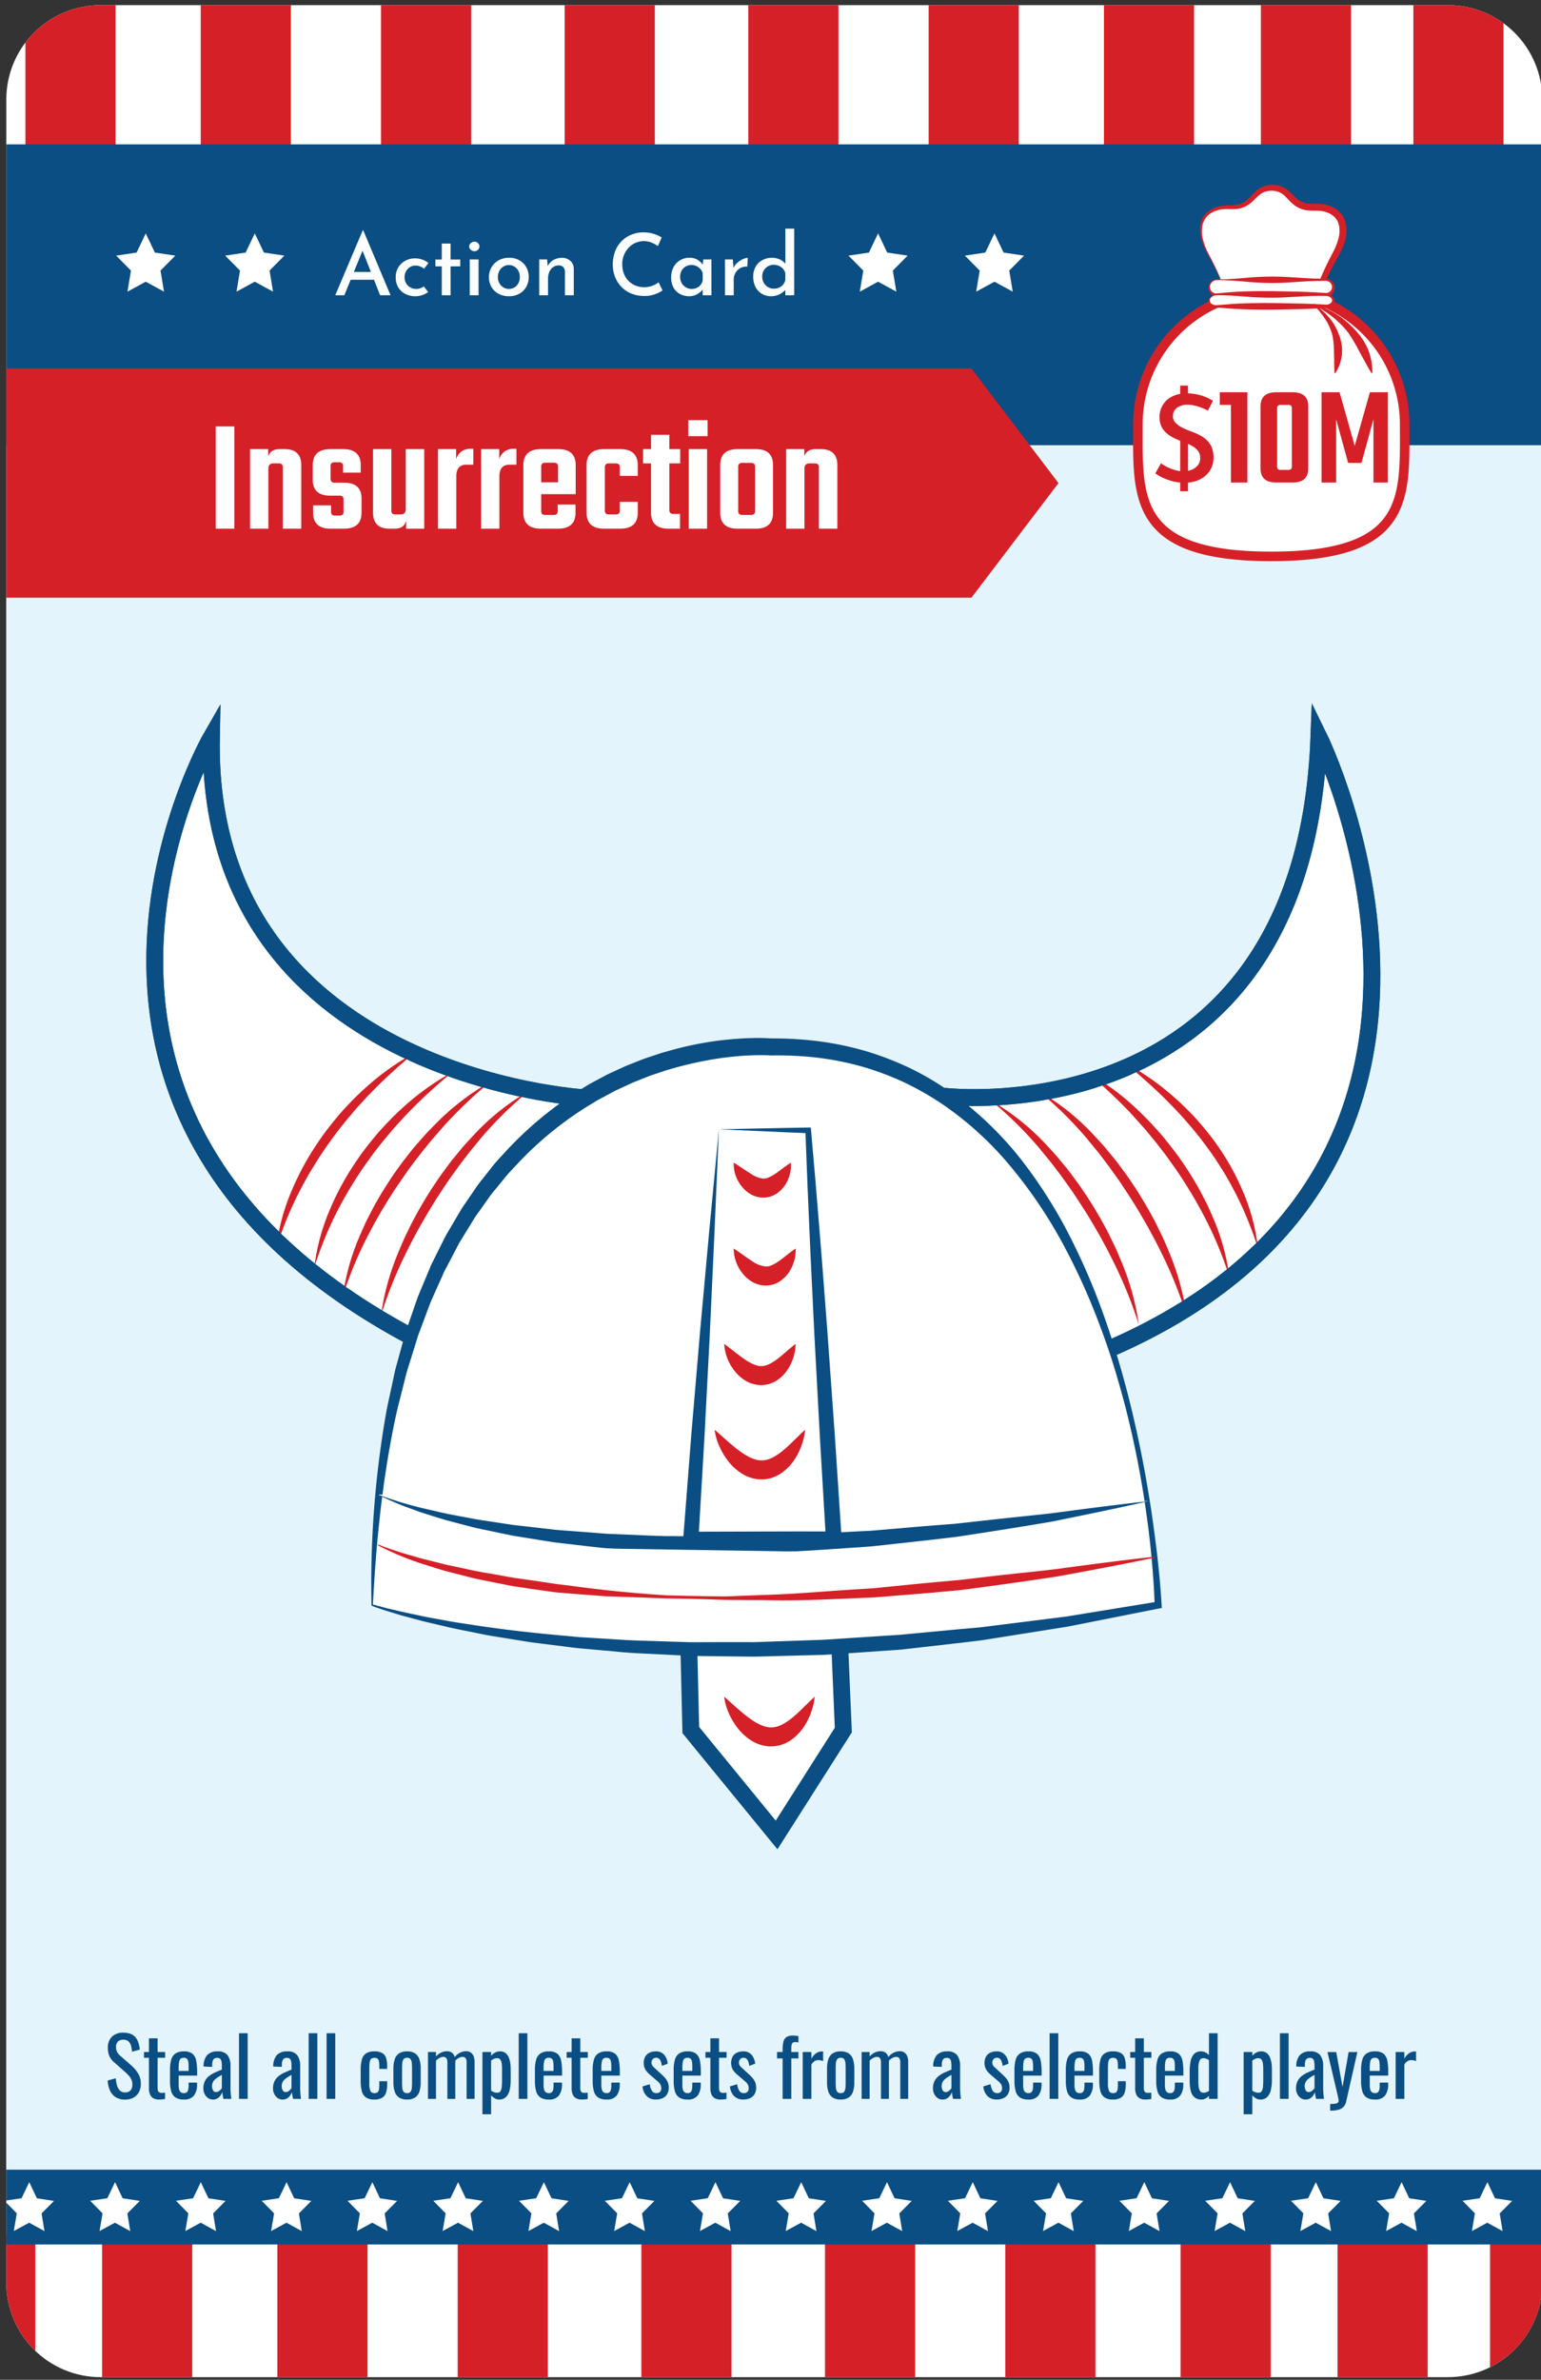 <svg xmlns="http://www.w3.org/2000/svg" xmlns:xlink="http://www.w3.org/1999/xlink" viewBox="0 0 548.821 847.303"><rect x="0" y="0" width="548.821" height="847.303" fill="#333333" stroke="none"/><defs><style>.cls-1,.cls-9{fill:none;}.cls-2{clip-path:url(#clip-path);}.cls-11,.cls-12,.cls-3,.cls-7,.cls-8{fill:#fff;}.cls-3{stroke:#fff;stroke-width:2.571px;}.cls-12,.cls-3,.cls-8,.cls-9{stroke-miterlimit:10;}.cls-4{fill:#e4f4fc;}.cls-5{fill:#d62027;}.cls-6{fill:#0a4e83;}.cls-8,.cls-9{stroke:#0a4e83;stroke-width:5.996px;}.cls-10{fill:#fcfdff;}.cls-11,.cls-12{fill-rule:evenodd;}.cls-12{stroke:#d62027;stroke-width:3.394px;}</style><clipPath id="clip-path"><path class="cls-1" d="M35.835,1.827H515.686A33.592,33.592,0,0,1,549.278,35.419V812.774a33.592,33.592,0,0,1-33.592,33.592H35.835A33.589,33.589,0,0,1,2.247,812.777V35.415A33.588,33.588,0,0,1,35.835,1.827Z"/></clipPath></defs><title>card_type-card</title><g id="new_safe_zone" data-name="new safe zone"><g class="cls-2"><rect class="cls-3" x="-31.601" y="-32.651" width="606.137" height="904.394"/><rect class="cls-4" x="-31.601" y="130.472" width="606.786" height="642.019"/><rect class="cls-5" x="-19.538" y="795.837" width="32.108" height="75.821"/><rect class="cls-5" x="476.358" y="795.837" width="32.108" height="75.821"/><rect class="cls-5" x="530.664" y="795.837" width="32.108" height="75.821"/><rect class="cls-5" x="36.355" y="795.837" width="32.108" height="75.821"/><rect class="cls-5" x="420.465" y="795.837" width="32.108" height="75.821"/><rect class="cls-5" x="98.787" y="795.837" width="32.108" height="75.821"/><rect class="cls-5" x="358.032" y="795.837" width="32.108" height="75.821"/><rect class="cls-5" x="163.004" y="795.922" width="32.108" height="75.821"/><rect class="cls-5" x="293.816" y="795.922" width="32.108" height="75.821"/><rect class="cls-5" x="228.41" y="795.922" width="32.108" height="75.821"/><rect class="cls-1" x="-19.538" y="796.006" width="528.003" height="75.652"/><rect class="cls-6" x="-30.462" y="772.492" width="605.646" height="26.64"/><polygon class="cls-7" points="102.064 776.944 104.779 782.681 110.881 783.616 106.452 788.065 107.478 794.366 102.026 791.378 96.558 794.337 97.617 788.041 93.212 783.569 99.319 782.667 102.064 776.944"/><polygon class="cls-7" points="132.612 776.944 135.326 782.681 141.428 783.616 136.999 788.065 138.025 794.366 132.573 791.378 127.105 794.337 128.165 788.041 123.76 783.569 129.866 782.667 132.612 776.944"/><polygon class="cls-7" points="40.97 776.944 43.684 782.681 49.786 783.616 45.357 788.065 46.383 794.366 40.931 791.378 35.463 794.337 36.523 788.041 32.118 783.569 38.224 782.667 40.97 776.944"/><polygon class="cls-7" points="71.517 776.944 74.232 782.681 80.333 783.616 75.904 788.065 76.93 794.366 71.478 791.378 66.01 794.337 67.07 788.041 62.665 783.569 68.772 782.667 71.517 776.944"/><polygon class="cls-7" points="224.254 776.944 226.968 782.681 233.07 783.616 228.641 788.065 229.667 794.366 224.215 791.378 218.747 794.337 219.807 788.041 215.402 783.569 221.508 782.667 224.254 776.944"/><polygon class="cls-7" points="254.801 776.944 257.515 782.681 263.617 783.616 259.188 788.065 260.214 794.366 254.762 791.378 249.294 794.337 250.354 788.041 245.949 783.569 252.056 782.667 254.801 776.944"/><polygon class="cls-7" points="163.159 776.944 165.874 782.681 171.975 783.616 167.546 788.065 168.572 794.366 163.12 791.378 157.652 794.337 158.712 788.041 154.307 783.569 160.414 782.667 163.159 776.944"/><polygon class="cls-7" points="193.706 776.944 196.421 782.681 202.523 783.616 198.094 788.065 199.12 794.366 193.668 791.378 188.2 794.337 189.259 788.041 184.854 783.569 190.961 782.667 193.706 776.944"/><polygon class="cls-7" points="10.422 776.944 13.137 782.681 19.239 783.616 14.81 788.065 15.836 794.366 10.384 791.378 4.916 794.337 5.975 788.041 1.57 783.569 7.677 782.667 10.422 776.944"/><polygon class="cls-7" points="468.632 776.944 471.347 782.681 477.449 783.616 473.02 788.065 474.045 794.366 468.593 791.378 463.126 794.337 464.185 788.041 459.78 783.569 465.887 782.667 468.632 776.944"/><polygon class="cls-7" points="499.179 776.944 501.894 782.681 507.996 783.616 503.567 788.065 504.593 794.366 499.141 791.378 493.673 794.337 494.733 788.041 490.327 783.569 496.434 782.667 499.179 776.944"/><polygon class="cls-7" points="407.537 776.944 410.252 782.681 416.354 783.616 411.925 788.065 412.951 794.366 407.499 791.378 402.031 794.337 403.091 788.041 398.685 783.569 404.792 782.667 407.537 776.944"/><polygon class="cls-7" points="438.085 776.944 440.799 782.681 446.901 783.616 442.472 788.065 443.498 794.366 438.046 791.378 432.578 794.337 433.638 788.041 429.233 783.569 435.339 782.667 438.085 776.944"/><polygon class="cls-7" points="529.727 776.944 532.441 782.681 538.543 783.616 534.114 788.065 535.14 794.366 529.688 791.378 524.22 794.337 525.28 788.041 520.875 783.569 526.981 782.667 529.727 776.944"/><polygon class="cls-7" points="346.443 776.944 349.157 782.681 355.259 783.616 350.83 788.065 351.856 794.366 346.404 791.378 340.936 794.337 341.996 788.041 337.591 783.569 343.698 782.667 346.443 776.944"/><polygon class="cls-7" points="376.99 776.944 379.705 782.681 385.807 783.616 381.378 788.065 382.403 794.366 376.952 791.378 371.484 794.337 372.543 788.041 368.138 783.569 374.245 782.667 376.99 776.944"/><polygon class="cls-7" points="285.348 776.944 288.063 782.681 294.165 783.616 289.736 788.065 290.762 794.366 285.31 791.378 279.842 794.337 280.901 788.041 276.496 783.569 282.603 782.667 285.348 776.944"/><polygon class="cls-7" points="315.895 776.944 318.61 782.681 324.712 783.616 320.283 788.065 321.309 794.366 315.857 791.378 310.389 794.337 311.449 788.041 307.043 783.569 313.15 782.667 315.895 776.944"/><path class="cls-8" d="M336.112,390.289S464.361,405.891,469.735,262.376c0,0,74.958,152.379-73.943,217.584"/><path class="cls-8" d="M208.01,390.841S72.955,383.084,75.288,262.376c0,0-77.699,134.677,71.826,213.882C147.114,476.258,162.079,453.567,208.01,390.841Z"/><path class="cls-7" d="M405.595,471.68c-5.33-25.85-27.525-63.002-52.624-79.785"/><path class="cls-5" d="M405.595,471.68a153.254,153.254,0,0,0-9.069-22.471c-.911-1.797-1.782-3.61-2.756-5.373-.962-1.769-1.869-3.564-2.92-5.282q-2.969-5.254-6.282-10.298c-1.121-1.668-2.184-3.377-3.345-5.018L377.704,418.34l-3.656-4.798c-1.295-1.536-2.567-3.092-3.833-4.659a133.087,133.087,0,0,0-17.244-16.989,83.598,83.598,0,0,1,19.205,15.208c1.399,1.499,2.791,3.009,4.161,4.54l3.922,4.747c1.265,1.616,2.448,3.293,3.676,4.937,1.206,1.66,2.318,3.385,3.478,5.078,2.197,3.465,4.325,6.975,6.245,10.601,1,1.79,1.856,3.658,2.763,5.496.938,1.823,1.71,3.728,2.509,5.615A91.29,91.29,0,0,1,405.595,471.68Z"/><path class="cls-7" d="M422.571,468.285c-5.33-25.85-27.525-63.002-52.624-79.785"/><path class="cls-5" d="M422.571,468.285a153.254,153.254,0,0,0-9.069-22.471c-.911-1.797-1.782-3.61-2.756-5.373-.961-1.769-1.869-3.564-2.92-5.282q-2.969-5.254-6.282-10.298c-1.121-1.668-2.184-3.377-3.346-5.018l-3.519-4.897-3.656-4.798c-1.295-1.536-2.567-3.092-3.833-4.659A133.086,133.086,0,0,0,369.947,388.5a83.597,83.597,0,0,1,19.205,15.208c1.399,1.499,2.791,3.009,4.161,4.54l3.922,4.747c1.265,1.616,2.448,3.293,3.676,4.937,1.206,1.661,2.318,3.385,3.478,5.078,2.197,3.465,4.325,6.975,6.245,10.601,1,1.79,1.856,3.658,2.763,5.496.938,1.823,1.71,3.728,2.509,5.615A91.298,91.298,0,0,1,422.571,468.285Z"/><path class="cls-7" d="M437.849,454.704c-5.33-25.85-25.827-56.212-50.927-72.995"/><path class="cls-5" d="M437.849,454.704a131.324,131.324,0,0,0-8.595-20.89c-1.734-3.325-3.525-6.618-5.505-9.798-1.937-3.205-3.987-6.343-6.169-9.385-1.108-1.509-2.133-3.08-3.301-4.544-1.161-1.469-2.279-2.975-3.475-4.415-1.203-1.434-2.364-2.91-3.605-4.315l-3.757-4.19a162.623,162.623,0,0,0-16.519-15.458,88.452,88.452,0,0,1,18.398,13.59c1.396,1.312,2.732,2.686,4.076,4.054,1.328,1.382,2.577,2.837,3.871,4.255q3.73,4.38,7.083,9.066c2.182,3.155,4.273,6.377,6.161,9.719.986,1.646,1.81,3.385,2.701,5.081.922,1.682,1.643,3.468,2.428,5.215A78.924,78.924,0,0,1,437.849,454.704Z"/><path class="cls-7" d="M448.034,444.519c-5.33-25.85-22.432-49.422-47.532-66.205"/><path class="cls-5" d="M448.034,444.519a126.291,126.291,0,0,0-7.774-19.231c-1.592-3.046-3.217-6.068-5.06-8.961-1.806-2.913-3.713-5.764-5.786-8.495-2.015-2.774-4.182-5.438-6.44-8.024-2.219-2.625-4.615-5.093-7.018-7.563-4.864-4.889-10.066-9.462-15.454-13.93a92.977,92.977,0,0,1,17.263,11.995,99.736,99.736,0,0,1,7.602,7.352,104.533,104.533,0,0,1,6.772,8.15,98.964,98.964,0,0,1,5.812,8.872,86.695,86.695,0,0,1,4.704,9.498A71.929,71.929,0,0,1,448.034,444.519Z"/><path class="cls-9" d="M336.112,390.289S464.361,405.891,469.735,262.376c0,0,74.958,152.379-73.943,217.584"/><path class="cls-7" d="M135.684,468.285c5.33-25.85,27.525-63.002,52.624-79.785"/><path class="cls-5" d="M135.684,468.285a91.29,91.29,0,0,1,6.666-23.562c.799-1.887,1.571-3.792,2.509-5.615.907-1.838,1.763-3.706,2.763-5.496,1.92-3.626,4.048-7.136,6.245-10.601,1.159-1.693,2.272-3.418,3.478-5.078,1.228-1.645,2.412-3.321,3.676-4.937l3.922-4.747c1.37-1.531,2.762-3.041,4.161-4.54A83.599,83.599,0,0,1,188.309,388.5a133.08,133.08,0,0,0-17.244,16.989c-1.266,1.567-2.539,3.123-3.833,4.659l-3.656,4.798-3.52,4.897c-1.161,1.64-2.224,3.35-3.345,5.018q-3.311,5.04-6.282,10.298c-1.051,1.718-1.959,3.513-2.92,5.282-.974,1.763-1.845,3.576-2.756,5.373A153.254,153.254,0,0,0,135.684,468.285Z"/><path class="cls-7" d="M122.104,461.494c5.33-25.85,27.525-59.607,52.624-76.39"/><path class="cls-5" d="M122.104,461.494a82.708,82.708,0,0,1,6.624-22.854c.811-1.82,1.585-3.664,2.538-5.416.92-1.768,1.788-3.568,2.804-5.284,1.951-3.48,4.108-6.838,6.343-10.141,1.177-1.611,2.294-3.264,3.526-4.832,1.243-1.559,2.427-3.166,3.72-4.685,1.32-1.497,2.616-3.012,3.953-4.489q2.058-2.172,4.165-4.291a88.359,88.359,0,0,1,18.951-14.398,152.165,152.165,0,0,0-17.041,16.234c-1.275,1.484-2.547,2.967-3.845,4.423-1.25,1.5-2.459,3.035-3.689,4.549-1.21,1.531-2.372,3.1-3.56,4.648s-2.253,3.187-3.39,4.772q-3.36,4.792-6.363,9.825c-1.064,1.64-1.979,3.363-2.95,5.058-.986,1.688-1.855,3.434-2.776,5.159A134.716,134.716,0,0,0,122.104,461.494Z"/><path class="cls-7" d="M111.918,451.309c5.33-25.85,24.13-52.817,49.229-69.6"/><path class="cls-5" d="M111.919,451.309a75.326,75.326,0,0,1,5.793-21.176,95.317,95.317,0,0,1,4.916-9.896c1.827-3.203,3.853-6.289,5.984-9.295q3.265-4.463,6.925-8.611c2.479-2.724,5.04-5.373,7.775-7.833a90.32,90.32,0,0,1,17.836-12.789,183.604,183.604,0,0,0-15.99,14.689c-.645.626-1.228,1.316-1.836,1.979l-1.832,1.978c-1.231,1.308-2.344,2.724-3.521,4.079-2.305,2.751-4.532,5.568-6.606,8.495-2.127,2.888-4.105,5.882-5.976,8.942-1.911,3.037-3.62,6.194-5.283,9.38A128.464,128.464,0,0,0,111.919,451.309Z"/><path class="cls-7" d="M98.338,444.519c5.33-25.85,24.13-52.817,49.229-69.6"/><path class="cls-5" d="M98.338,444.519a75.336,75.336,0,0,1,5.793-21.176,95.397,95.397,0,0,1,4.916-9.896c1.827-3.203,3.853-6.289,5.984-9.295q3.266-4.463,6.925-8.611c2.479-2.724,5.04-5.373,7.774-7.833a90.333,90.333,0,0,1,17.836-12.789,183.617,183.617,0,0,0-15.99,14.689c-.645.626-1.228,1.316-1.836,1.979l-1.833,1.978c-1.232,1.308-2.344,2.724-3.521,4.079-2.305,2.751-4.532,5.568-6.606,8.495-2.127,2.888-4.105,5.882-5.976,8.942-1.912,3.037-3.62,6.194-5.283,9.38A128.475,128.475,0,0,0,98.338,444.519Z"/><polygon class="cls-8" points="245.308 585.529 246.025 615.972 276.581 653.318 300.347 615.972 299.055 585.569 245.308 585.529"/><path class="cls-9" d="M208.01,390.841S72.955,383.084,75.288,262.376c0,0-77.699,134.677,71.826,213.882C147.114,476.258,162.079,453.567,208.01,390.841Z"/><path class="cls-7" d="M132.565,571.486s102.123,35.588,279.894,0c0,0-6.37-200.87-137.906-198.738C274.552,372.748,135.379,360.545,132.565,571.486Z"/><path class="cls-6" d="M132.81,571.314c.329.064.632.124.927.205l1.04.279,2.126.566c1.42.367,2.856.684,4.281,1.029,2.845.711,5.735,1.256,8.597,1.892,2.864.631,5.769,1.084,8.648,1.635,2.878.564,5.782.989,8.684,1.42,11.585,1.837,23.251,3.108,34.926,4.142,1.459.134,2.915.293,4.376.407l4.389.271,8.774.543c5.843.444,11.71.498,17.564.719l8.784.278,8.791-.03,8.789-.004,4.394.007c1.465.01,2.929-.085,4.393-.122l17.57-.606c1.463-.061,2.929-.077,4.391-.175l4.386-.295,8.773-.571,8.773-.57,4.387-.281,4.377-.416,17.514-1.647,4.383-.384,2.192-.192,2.183-.271,8.731-1.095,17.472-2.191,2.185-.273,2.173-.35,4.345-.71,8.692-1.42,17.394-2.84-1.004,1.266c-.133-5.519-.573-11.094-1.068-16.632-.494-5.546-1.165-11.078-1.958-16.591q-2.321-16.55-6.254-32.816c-1.292-5.417-2.774-10.786-4.358-16.12q-2.361-8.007-5.275-15.828a231.137,231.137,0,0,0-13.587-30.363,166.516,166.516,0,0,0-18.43-27.437,118.146,118.146,0,0,0-24.043-22.199,105.321,105.321,0,0,0-14.124-8.134,104.062,104.062,0,0,0-15.237-5.702,106.49,106.49,0,0,0-15.97-3.156,125.553,125.553,0,0,0-16.302-.771l-.105.001-.209-.012c-1.226-.07-2.658-.107-4.015-.086-1.374-.001-2.757.066-4.14.127-1.383.068-2.767.201-4.15.297l-4.143.463a131.108,131.108,0,0,0-16.351,3.302l-4.017,1.133-3.957,1.327-1.978.665-1.94.767-3.879,1.538c-1.278.547-2.528,1.16-3.793,1.736-1.251.607-2.55,1.116-3.756,1.811l-3.675,1.974c-.609.334-1.232.644-1.837.987l-1.778,1.09a122.844,122.844,0,0,0-25.994,20.826c-1.889,2.054-3.883,4.014-5.593,6.232l-2.66,3.241c-.885,1.082-1.8,2.142-2.578,3.309l-4.867,6.85-4.4,7.176-1.1,1.796c-.356.605-.659,1.24-.992,1.859l-1.955,3.737-1.966,3.734-.491.934-.431.964-.862,1.929L153.537,463.2c-1.03,2.625-1.989,5.282-2.989,7.924l-1.486,3.969c-.468,1.333-.846,2.698-1.273,4.045l-2.536,8.104c-.458,1.341-.76,2.728-1.115,4.099L143.1,495.464c-.669,2.755-1.438,5.489-2.027,8.264C136.266,525.921,133.963,548.749,132.81,571.314Zm-.491.344a350.763,350.763,0,0,1,5.205-68.647c.5-2.83,1.181-5.627,1.764-8.444l.91-4.22c.313-1.405.572-2.823.989-4.203l2.299-8.336c.402-1.384.753-2.785,1.197-4.157l1.416-4.092c.954-2.725,1.869-5.467,2.859-8.181l3.346-8.01.838-2.003.419-1.002.481-.975,1.937-3.893,1.948-3.89c.332-.645.634-1.305.99-1.937l1.103-1.879,4.425-7.511,4.928-7.209c.789-1.226,1.72-2.35,2.622-3.495l2.714-3.431c1.737-2.349,3.818-4.411,5.77-6.583a129.072,129.072,0,0,1,27.105-22.143l1.865-1.165c.634-.367,1.284-.706,1.929-1.054l3.876-2.075c1.274-.728,2.641-1.268,3.961-1.904,1.334-.606,2.653-1.247,4-1.821l4.087-1.616,2.045-.803,2.083-.699,4.168-1.389,4.23-1.188a122.455,122.455,0,0,1,17.239-3.348l4.377-.436c1.467-.086,2.929-.208,4.399-.263,1.471-.049,2.942-.101,4.424-.083,1.498-.001,2.924.043,4.547.16l-.313-.011a131.455,131.455,0,0,1,17.125,1.014,112.231,112.231,0,0,1,16.819,3.532,109.603,109.603,0,0,1,16.03,6.216,103.121,103.121,0,0,1,14.72,8.828,122.608,122.608,0,0,1,24.547,23.613,170.433,170.433,0,0,1,17.989,28.67q3.781,7.554,7.014,15.343c2.139,5.196,4.088,10.463,5.889,15.774q5.377,15.945,9.141,32.336c2.552,10.903,4.598,21.916,6.283,32.981,1.615,11.084,2.993,22.173,3.649,33.419l.061,1.054-1.066.211-17.338,3.439-8.674,1.72-4.338.86-2.17.425-2.183.348L360.53,582.28l-8.741,1.388-2.186.344-2.196.265-4.393.53-17.591,2.01-4.399.498c-1.47.13-2.944.216-4.416.321l-8.835.607-8.835.607-4.418.293c-1.473.087-2.951.09-4.426.14l-17.709.462c-1.476.025-2.951.107-4.428.085l-4.429-.043-8.858-.104-8.856-.13-8.849-.439c-5.896-.337-11.802-.465-17.68-1.097l-8.822-.789-4.41-.395c-1.468-.155-2.932-.355-4.398-.53l-8.788-1.104-4.39-.573-4.373-.708-8.74-1.415c-2.912-.474-5.795-1.137-8.691-1.696-2.894-.577-5.787-1.148-8.655-1.858-2.869-.696-5.756-1.294-8.604-2.07l-4.276-1.139-2.137-.569-2.118-.646c-1.409-.439-2.825-.85-4.226-1.311l-2.098-.707-1.07-.365C133.084,571.994,132.688,571.824,132.319,571.659Z"/><path class="cls-7" d="M134.676,532.135S211.983,570.86,408.99,534.489"/><path class="cls-6" d="M134.676,532.135a134.955,134.955,0,0,0,16.548,5.005c2.818.612,5.602,1.326,8.418,1.913l8.48,1.599c1.407.286,2.828.507,4.252.715l4.264.649,4.261.649,2.13.32,2.145.234,8.566.976,4.278.501,4.3.331,8.596.645,4.293.347c1.432.109,2.871.135,4.306.206,5.745.225,11.483.526,17.226.688,5.751.01,11.498.109,17.247.159l4.311.037,4.313-.12,8.624-.241c11.507-.034,22.99-.945,34.487-1.52l4.313-.211,4.304-.358,8.608-.736c5.737-.507,11.482-.963,17.231-1.397l17.19-1.908c5.735-.619,11.483-1.162,17.214-1.845,11.443-1.503,22.894-3.026,34.41-4.284-11.276,2.568-22.619,4.872-33.968,7.195-11.406,1.96-22.852,3.753-34.311,5.49q-8.628,1.036-17.272,1.979l-8.644.952-4.324.466-4.338.319c-11.575.754-23.14,1.714-34.755,1.849l-8.704.172-4.352.086-4.355-.072c-5.806-.12-11.614-.192-17.417-.353-5.801-.305-11.598-.75-17.393-1.119-1.448-.107-2.899-.169-4.344-.314l-4.334-.476-8.659-1.002-4.326-.509-4.308-.681-8.606-1.387-2.148-.357-2.136-.443-4.268-.895-4.264-.895c-1.421-.297-2.845-.578-4.246-.976l-8.428-2.22c-2.792-.799-5.56-1.695-8.325-2.571-1.39-.411-2.74-.968-4.106-1.452-1.36-.51-2.73-.981-4.077-1.52l-4-1.713C137.269,533.419,135.947,532.827,134.676,532.135Z"/><polygon class="cls-7" points="256.036 402.08 287.845 402.465 296.952 548.07 246.025 548.07 256.036 402.08"/><path class="cls-6" d="M256.036,402.08l15.707-.324c5.312-.105,10.694-.246,16.115-.298l.91-.009.083.953,1.58,18.173,1.493,18.178c1,12.119,1.878,24.245,2.823,36.367l2.598,36.381,2.4,36.394.195,2.957-2.987.015c-8.488.043-16.976.015-25.463-.013l-25.463-.072-2.93-.008.225-2.889,2.87-36.911L249.31,474.25l3.319-36.351Zm0,0-1.598,37.176L252.751,475.9l-1.886,36.271L248.73,548.255l-2.705-2.897,25.463-.072c8.488-.028,16.975-.056,25.463-.013l-2.792,2.971-2.154-36.409-1.955-36.421c-.573-12.145-1.213-24.287-1.73-36.435l-.784-18.223-.697-18.228.992.944c-5.182-.18-10.403-.45-15.694-.683Z"/><path class="cls-7" d="M261.303,413.963s10.185,20.371,20.371,0"/><path class="cls-5" d="M261.303,413.963c2.355,1.411,4.236,2.812,6.044,3.904a9.784,9.784,0,0,0,4.404,1.752,4.583,4.583,0,0,0,1.72-.282,13.3,13.3,0,0,0,2.337-1.23c1.733-1.109,3.52-2.675,5.865-4.143a12.889,12.889,0,0,1-1.932,7.754,11.013,11.013,0,0,1-3.166,3.261,8.688,8.688,0,0,1-5.116,1.423,9.322,9.322,0,0,1-4.83-1.671,11.767,11.767,0,0,1-3.07-3.126A12.758,12.758,0,0,1,261.303,413.963Z"/><path class="cls-7" d="M261.303,444.519s11.034,22.068,22.068,0"/><path class="cls-5" d="M261.303,444.519c2.448,1.586,4.443,3.151,6.389,4.385a10.587,10.587,0,0,0,4.917,2.024,5.085,5.085,0,0,0,2.006-.353,14.481,14.481,0,0,0,2.567-1.417c1.867-1.256,3.754-2.994,6.19-4.639a14.331,14.331,0,0,1-2.257,8.25,11.951,11.951,0,0,1-3.395,3.449,9.222,9.222,0,0,1-5.401,1.493,9.93,9.93,0,0,1-5.111-1.759,12.819,12.819,0,0,1-3.302-3.31A14.156,14.156,0,0,1,261.303,444.519Z"/><path class="cls-7" d="M257.908,478.47s12.732,25.463,25.463,0"/><path class="cls-5" d="M257.908,478.47c2.634,1.935,4.858,3.829,7.081,5.347,2.192,1.536,4.338,2.539,5.943,2.57.204-.018.408.004.614-.004.204-.043.409-.054.621-.09.213-.059.429-.099.654-.149a5.726,5.726,0,0,1,.687-.253,16.611,16.611,0,0,0,3.025-1.791c2.134-1.55,4.224-3.634,6.839-5.63a17.225,17.225,0,0,1-.786,4.78,21.702,21.702,0,0,1-.883,2.276,20.224,20.224,0,0,1-1.237,2.185,13.847,13.847,0,0,1-3.854,3.823c-.427.258-.876.483-1.322.714-.476.196-.972.37-1.465.543-.509.137-1.046.214-1.572.306-.532.054-1.074.062-1.612.071a11.22,11.22,0,0,1-5.672-1.936,14.95,14.95,0,0,1-3.766-3.679A17.093,17.093,0,0,1,257.908,478.47Z"/><path class="cls-7" d="M254.513,509.026s16.127,32.254,32.254,0"/><path class="cls-5" d="M254.513,509.026c3.007,2.634,5.687,5.186,8.464,7.271,2.741,2.09,5.582,3.591,7.993,3.662.303-.022.606.002.911-.014l.913-.143.936-.241c.313-.134.623-.274.955-.382a20.673,20.673,0,0,0,3.943-2.539c2.669-2.137,5.164-4.912,8.139-7.613a27.546,27.546,0,0,1-.502,2.955c-.218.974-.554,1.906-.869,2.86a30.213,30.213,0,0,1-1.22,2.766c-.212.464-.509.887-.769,1.332a15.6,15.6,0,0,1-.846,1.311,17.689,17.689,0,0,1-4.77,4.571c-.516.301-1.054.569-1.59.843-.569.229-1.16.432-1.748.635-.606.16-1.241.249-1.864.359-.631.062-1.272.069-1.909.081a13.673,13.673,0,0,1-6.795-2.289,19.279,19.279,0,0,1-4.694-4.417,24.762,24.762,0,0,1-3.066-5.244A20.672,20.672,0,0,1,254.513,509.026Z"/><path class="cls-7" d="M257.908,604.089s16.127,32.254,32.254,0"/><path class="cls-5" d="M257.908,604.089c3.007,2.634,5.688,5.186,8.464,7.271,2.741,2.09,5.582,3.591,7.993,3.662.303-.022.607.002.911-.014l.913-.143.936-.241c.313-.134.623-.274.955-.382a20.676,20.676,0,0,0,3.942-2.539c2.669-2.137,5.163-4.912,8.139-7.613a27.672,27.672,0,0,1-.502,2.955c-.218.974-.554,1.906-.869,2.86-.333.943-.787,1.846-1.219,2.766-.212.464-.51.887-.77,1.332a15.589,15.589,0,0,1-.846,1.311,17.688,17.688,0,0,1-4.771,4.571c-.516.301-1.054.569-1.59.843-.569.229-1.16.432-1.748.635-.605.16-1.241.249-1.864.359-.631.062-1.273.069-1.91.082a13.674,13.674,0,0,1-6.795-2.289,19.28,19.28,0,0,1-4.694-4.417,24.775,24.775,0,0,1-3.066-5.244A20.678,20.678,0,0,1,257.908,604.089Z"/><path class="cls-7" d="M134.676,550.065s76.635,39.574,276.479,4.36"/><path class="cls-5" d="M134.754,549.914c1.327.57,2.717,1.029,4.071,1.535l4.13,1.377c1.387.425,2.792.803,4.184,1.206,1.401.379,2.77.847,4.189,1.165l4.222,1.05c1.41.336,2.795.76,4.22,1.037L168.275,559.1c2.828.626,5.708,1.023,8.556,1.557,2.856.494,5.69,1.108,8.574,1.448,2.875.385,5.743.815,8.611,1.243L198.318,564l4.323.51q17.252,2.399,34.699,3.492,8.723.264,17.452.357c1.455.002,2.908.053,4.363.014l4.363-.17,8.722-.344c11.63-.324,23.218-1.455,34.82-2.124l4.349-.281,4.339-.435,8.677-.87c5.783-.587,11.573-1.083,17.362-1.612,5.775-.662,11.543-1.388,17.326-1.999,5.779-.645,11.573-1.193,17.345-1.918,11.528-1.568,23.07-3.078,34.668-4.363l.059.334c-11.408,2.388-22.871,4.551-34.349,6.657-11.528,1.766-23.09,3.364-34.661,4.889-5.812.53-11.624,1.073-17.442,1.536l-8.726.701-4.362.35-4.374.197c-11.665.474-23.322,1.123-34.999.796l-8.748-.054c-2.915-.014-5.83-.015-8.744-.151q-8.742-.302-17.485-.41l-17.49-.627-4.378-.156-4.367-.329-8.74-.673-4.368-.384c-1.452-.168-2.898-.387-4.346-.591-2.895-.41-5.791-.818-8.68-1.27-2.899-.384-5.756-1.043-8.631-1.582l-4.3-.876c-1.432-.298-2.87-.562-4.285-.945l-8.506-2.176c-2.824-.767-5.605-1.702-8.398-2.566a104.743,104.743,0,0,1-16.211-6.713Z"/><rect class="cls-5" x="449.054" y="-30.569" width="32.108" height="85.172"/><rect class="cls-5" x="503.361" y="-30.569" width="32.108" height="85.172"/><rect class="cls-5" x="9.052" y="-30.569" width="32.108" height="85.172"/><rect class="cls-5" x="393.162" y="-30.569" width="32.108" height="85.172"/><rect class="cls-5" x="71.484" y="-30.569" width="32.108" height="85.172"/><rect class="cls-5" x="330.729" y="-30.569" width="32.108" height="85.172"/><rect class="cls-5" x="135.701" y="-30.474" width="32.108" height="85.172"/><rect class="cls-5" x="266.513" y="-30.474" width="32.108" height="85.172"/><rect class="cls-5" x="201.107" y="-30.474" width="32.108" height="85.172"/><rect class="cls-1" x="-46.841" y="-30.379" width="528.003" height="84.982"/><rect class="cls-6" x="-30.462" y="51.397" width="604.997" height="107.111"/><polygon class="cls-5" points="345.968 212.815 -32.284 212.815 -63.288 172.004 -32.284 131.193 345.968 131.193 376.972 172.004 345.968 212.815"/><polygon class="cls-7" points="51.901 83.094 55.154 89.924 62.429 91.019 57.165 96.334 58.408 103.841 51.901 100.297 45.394 103.841 46.637 96.334 41.372 91.019 48.647 89.924 51.901 83.094"/><polygon class="cls-7" points="90.738 83.094 93.991 89.924 101.266 91.019 96.002 96.334 97.245 103.841 90.738 100.297 84.231 103.841 85.474 96.334 80.21 91.019 87.485 89.924 90.738 83.094"/><polygon class="cls-7" points="312.719 83.094 315.973 89.924 323.247 91.019 317.983 96.334 319.226 103.841 312.719 100.297 306.212 103.841 307.455 96.334 302.191 91.019 309.466 89.924 312.719 83.094"/><polygon class="cls-7" points="354.175 83.094 357.429 89.924 364.704 91.019 359.44 96.334 360.682 103.841 354.175 100.297 347.668 103.841 348.911 96.334 343.647 91.019 350.922 89.924 354.175 83.094"/><path class="cls-10" d="M119.397,105.131l9.775-23.094h.214L139.1,105.131h-3.727L128.286,87.169l2.322-1.558-7.973,19.52Zm5.957-8.309h7.912l1.069,2.779h-9.958Z"/><path class="cls-10" d="M152.511,103.97a6.949,6.949,0,0,1-2.062,1.085,7.572,7.572,0,0,1-2.459.412,7.797,7.797,0,0,1-3.696-.84,6.15,6.15,0,0,1-2.475-2.337,6.892,6.892,0,0,1-.886-3.574,6.56,6.56,0,0,1,.947-3.559,6.494,6.494,0,0,1,2.505-2.337,6.952,6.952,0,0,1,3.299-.825,7.972,7.972,0,0,1,2.81.459,7.264,7.264,0,0,1,2.107,1.191l-1.558,2.016a6.657,6.657,0,0,0-1.298-.748,4.304,4.304,0,0,0-1.787-.352,3.637,3.637,0,0,0-1.955.55,3.976,3.976,0,0,0-1.405,1.497,4.309,4.309,0,0,0-.519,2.107,4.208,4.208,0,0,0,.535,2.107,3.936,3.936,0,0,0,1.482,1.497,4.542,4.542,0,0,0,3.635.306,4.465,4.465,0,0,0,1.191-.642Z"/><path class="cls-10" d="M157.337,86.711h3.147v5.682h3.421v2.443h-3.421v10.295h-3.147V94.836H155.076V92.393h2.261Z"/><path class="cls-10" d="M167.112,87.749a1.519,1.519,0,0,1,.596-1.222,1.968,1.968,0,0,1,1.268-.488,1.8,1.8,0,0,1,1.222.488,1.633,1.633,0,0,1,0,2.444,1.8,1.8,0,0,1-1.222.488,1.969,1.969,0,0,1-1.268-.488A1.52,1.52,0,0,1,167.112,87.749Zm.183,4.613h3.147v12.768h-3.147Z"/><path class="cls-10" d="M174.137,98.624a6.74,6.74,0,0,1,.916-3.482,6.618,6.618,0,0,1,2.536-2.459,7.535,7.535,0,0,1,3.727-.901,7.281,7.281,0,0,1,3.681.901,6.38,6.38,0,0,1,2.443,2.459,7.4,7.4,0,0,1,0,6.965,6.338,6.338,0,0,1-2.459,2.459,7.428,7.428,0,0,1-3.727.901,7.752,7.752,0,0,1-3.65-.84,6.344,6.344,0,0,1-2.536-2.383A6.865,6.865,0,0,1,174.137,98.624Zm3.177,0a4.428,4.428,0,0,0,.52,2.169,4.094,4.094,0,0,0,1.405,1.513,3.557,3.557,0,0,0,1.955.565,3.767,3.767,0,0,0,3.452-2.092,4.69,4.69,0,0,0,.489-2.154,4.623,4.623,0,0,0-.489-2.123,3.946,3.946,0,0,0-1.375-1.542,3.706,3.706,0,0,0-2.077-.581,3.545,3.545,0,0,0-1.986.581,4.057,4.057,0,0,0-1.39,1.542A4.508,4.508,0,0,0,177.314,98.624Z"/><path class="cls-10" d="M194.848,92.362l.275,2.901-.092-.428a4.832,4.832,0,0,1,1.97-2.199,5.975,5.975,0,0,1,3.162-.824,4.258,4.258,0,0,1,2.978,1.069,3.677,3.677,0,0,1,1.206,2.779v9.47h-3.146v-8.34a2.603,2.603,0,0,0-.565-1.664A2.151,2.151,0,0,0,198.911,94.5a3.231,3.231,0,0,0-1.925.611,3.983,3.983,0,0,0-1.329,1.695,6.252,6.252,0,0,0-.474,2.52v5.804h-3.147V92.362Z"/><path class="cls-10" d="M235.964,103.42a11.428,11.428,0,0,1-1.481.841,11.872,11.872,0,0,1-2.261.809,10.525,10.525,0,0,1-2.856.306,12.057,12.057,0,0,1-4.659-.916A10.226,10.226,0,0,1,221.21,102.03a10.787,10.787,0,0,1-2.199-3.543,11.847,11.847,0,0,1-.764-4.262,13.198,13.198,0,0,1,.779-4.612,10.244,10.244,0,0,1,5.728-6.019,11.165,11.165,0,0,1,4.399-.856,11.954,11.954,0,0,1,3.696.535,12.427,12.427,0,0,1,2.81,1.268l-1.344,3.055a13.283,13.283,0,0,0-2.169-1.176,7.489,7.489,0,0,0-5.819.046,7.355,7.355,0,0,0-2.444,1.741,8.512,8.512,0,0,0-2.276,5.864,9.37,9.37,0,0,0,.55,3.224,7.476,7.476,0,0,0,1.588,2.611,7.316,7.316,0,0,0,2.459,1.711,8.39,8.39,0,0,0,8.354-1.1Z"/><path class="cls-10" d="M245.464,105.467a6.854,6.854,0,0,1-3.268-.779,5.759,5.759,0,0,1-2.321-2.26A8.25,8.25,0,0,1,239.92,95.02a6.32,6.32,0,0,1,5.606-3.238,5.346,5.346,0,0,1,3.009.779,6.157,6.157,0,0,1,1.848,1.849l-.184.458.275-2.505h2.902v12.768H250.26v-3.238l.305.795a5.123,5.123,0,0,1-.519.672,6.61,6.61,0,0,1-1.054.946,6.307,6.307,0,0,1-1.542.825A5.572,5.572,0,0,1,245.464,105.467Zm.856-2.597a4.258,4.258,0,0,0,1.802-.366,3.807,3.807,0,0,0,1.344-1.024,4.029,4.029,0,0,0,.794-1.603V97.219a3.663,3.663,0,0,0-.84-1.466,4.545,4.545,0,0,0-1.405-1.023,4.13,4.13,0,0,0-1.787-.382,3.929,3.929,0,0,0-2.031.55,3.887,3.887,0,0,0-1.451,1.482,4.477,4.477,0,0,0-.52,2.215,4.346,4.346,0,0,0,.55,2.169,4.104,4.104,0,0,0,1.497,1.543A3.919,3.919,0,0,0,246.319,102.87Z"/><path class="cls-10" d="M260.982,92.362l.306,3.665-.092-.518a5.345,5.345,0,0,1,1.436-1.986,7.614,7.614,0,0,1,1.97-1.268,4.529,4.529,0,0,1,1.726-.442l-.184,3.115a4.301,4.301,0,0,0-2.52.55,4.628,4.628,0,0,0-1.695,1.711,4.485,4.485,0,0,0-.611,2.261v5.682H258.202V92.362Z"/><path class="cls-10" d="M274.576,105.467a6.202,6.202,0,0,1-3.238-.856,5.979,5.979,0,0,1-2.261-2.429,7.678,7.678,0,0,1-.825-3.619,7.098,7.098,0,0,1,.886-3.65,6.013,6.013,0,0,1,2.413-2.322,7.196,7.196,0,0,1,3.421-.81,6.697,6.697,0,0,1,2.764.596,4.74,4.74,0,0,1,2.062,1.695l-.092,1.069V81.395h3.147v23.735h-3.177v-3.024l.336.795a7.983,7.983,0,0,1-2.322,1.832A6.51,6.51,0,0,1,274.576,105.467Zm.978-2.688a4.765,4.765,0,0,0,1.894-.366,3.691,3.691,0,0,0,1.421-1.054,4.199,4.199,0,0,0,.81-1.603V97.189a3.735,3.735,0,0,0-.825-1.497,4.24,4.24,0,0,0-1.436-1.024,4.528,4.528,0,0,0-1.863-.382,3.986,3.986,0,0,0-2.062.55,4.141,4.141,0,0,0-1.482,1.482,4.215,4.215,0,0,0-.55,2.184,4.346,4.346,0,0,0,.55,2.169,4.104,4.104,0,0,0,1.497,1.543A3.919,3.919,0,0,0,275.553,102.778Z"/><path class="cls-7" d="M76.826,151.83h6.636v36.409H76.826Z"/><path class="cls-7" d="M99.618,159.908h1.731q5.942,0,5.943,5.713v22.618h-6.578V166.544a1.678,1.678,0,0,0-.346-1.24,1.911,1.911,0,0,0-1.27-.317H97.368q-1.789,0-1.789,1.903v21.35h-6.52v-28.331h6.462v2.597Q96.329,159.908,99.618,159.908Z"/><path class="cls-7" d="M122.351,182.008v-3.982a1.678,1.678,0,0,0-.346-1.24,2.026,2.026,0,0,0-1.327-.317h-3.116q-6.175,0-6.174-5.655v-5.192q0-5.713,6.29-5.713h4.558q6.232,0,6.232,5.713v2.653h-6.29V166.14a1.678,1.678,0,0,0-.346-1.24,1.911,1.911,0,0,0-1.27-.317h-1.154a2.025,2.025,0,0,0-1.327.317,1.678,1.678,0,0,0-.346,1.24v4.154a1.676,1.676,0,0,0,.346,1.241,2.019,2.019,0,0,0,1.327.317h3.116q6.232,0,6.232,5.654v5.02q0,5.711-6.29,5.712h-4.674q-6.289,0-6.289-5.712v-2.597h6.405v2.077a1.675,1.675,0,0,0,.346,1.24,1.902,1.902,0,0,0,1.269.317h1.154a2.02,2.02,0,0,0,1.327-.317A1.677,1.677,0,0,0,122.351,182.008Z"/><path class="cls-7" d="M144.508,159.908h6.578v28.331h-6.462v-2.827q-.693,2.827-4.097,2.827h-1.789q-5.885,0-5.885-5.712V159.908h6.52v21.695a1.68,1.68,0,0,0,.346,1.241,1.911,1.911,0,0,0,1.27.316h1.731q1.788,0,1.789-1.903Z"/><path class="cls-7" d="M167.53,159.793h1.039v5.654h-2.424q-3.635,0-3.635,4.154v18.638h-6.52v-28.331h6.462v3.635a5.058,5.058,0,0,1,1.789-2.712A5.171,5.171,0,0,1,167.53,159.793Z"/><path class="cls-7" d="M182.877,159.793h1.039v5.654h-2.424q-3.635,0-3.635,4.154v18.638h-6.52v-28.331H177.8v3.635a5.058,5.058,0,0,1,1.789-2.712A5.171,5.171,0,0,1,182.877,159.793Z"/><path class="cls-7" d="M192.686,159.908h6.116q6.231,0,6.232,5.713v10.328H192.744v5.827a1.781,1.781,0,0,0,.317,1.241,1.891,1.891,0,0,0,1.298.317h2.654a1.907,1.907,0,0,0,1.27-.317,1.679,1.679,0,0,0,.346-1.241v-2.135h6.347v2.886q0,5.711-6.289,5.712h-6.001q-6.29,0-6.29-5.712V165.621Q186.396,159.908,192.686,159.908Zm.058,11.829h6.001v-5.424a1.679,1.679,0,0,0-.346-1.241,1.912,1.912,0,0,0-1.27-.317h-2.77a1.911,1.911,0,0,0-1.27.317,1.682,1.682,0,0,0-.346,1.241Z"/><path class="cls-7" d="M227.133,169.429h-6.405v-2.885a1.676,1.676,0,0,0-.346-1.24,1.911,1.911,0,0,0-1.27-.317h-2.077a1.91,1.91,0,0,0-1.27.317,1.678,1.678,0,0,0-.346,1.24v15.06a1.68,1.68,0,0,0,.346,1.241,1.911,1.911,0,0,0,1.27.316h2.077a1.912,1.912,0,0,0,1.27-.316,1.677,1.677,0,0,0,.346-1.241v-2.942h6.405v3.866q0,5.711-6.29,5.712h-5.654q-6.29,0-6.29-5.712V165.621q0-5.713,6.29-5.713h5.654q6.289,0,6.29,5.713Z"/><path class="cls-7" d="M242.25,164.986h-3.866v16.444a1.675,1.675,0,0,0,.347,1.24,2.017,2.017,0,0,0,1.327.317h2.135v5.251h-4.039q-6.29,0-6.29-5.712v-17.541H229.037v-5.078h2.827V154.831h6.52v5.077H242.25Z"/><path class="cls-7" d="M245.135,155.292V149.58h6.866v5.712Zm6.693,32.947h-6.52v-28.331h6.52Z"/><path class="cls-7" d="M262.675,159.908h6.52q6.116,0,6.116,5.713v16.906q0,5.711-6.116,5.712h-6.52q-6.175,0-6.174-5.712V165.621Q256.501,159.908,262.675,159.908Zm6.231,21.868V166.371a1.679,1.679,0,0,0-.346-1.241,2.025,2.025,0,0,0-1.327-.317H264.579a2.024,2.024,0,0,0-1.327.317,1.681,1.681,0,0,0-.346,1.241v15.405a1.679,1.679,0,0,0,.346,1.241,2.019,2.019,0,0,0,1.327.317h2.654a2.02,2.02,0,0,0,1.327-.317A1.676,1.676,0,0,0,268.907,181.776Z"/><path class="cls-7" d="M290.544,159.908h1.731q5.942,0,5.943,5.713v22.618h-6.578V166.544a1.678,1.678,0,0,0-.346-1.24,1.911,1.911,0,0,0-1.27-.317h-1.731q-1.789,0-1.789,1.903v21.35h-6.521v-28.331h6.462v2.597Q287.255,159.908,290.544,159.908Z"/><path class="cls-11" d="M438.477,110.916c-.238-2.535-2.403-9.936-8.23-20.504s-1.141-17.01,7.761-16.631,7.748-6.924,14.993-6.924,6.091,7.303,14.993,6.924,13.588,6.062,7.761,16.631-7.991,17.969-8.229,20.504C465.412,133.385,440.592,133.385,438.477,110.916Z"/><path class="cls-5" d="M438.477,110.916a28.121,28.121,0,0,0-1.361-5.299c-.589-1.729-1.259-3.43-1.977-5.109a104.611,104.611,0,0,0-4.922-9.781,25.64,25.64,0,0,1-2.248-5.046,12.226,12.226,0,0,1-.51-5.565,7.711,7.711,0,0,1,2.911-4.874,10.729,10.729,0,0,1,5.345-2.016,8.987,8.987,0,0,1,1.423-.103l1.382-.039a10.489,10.489,0,0,0,2.542-.308,8.392,8.392,0,0,0,4.185-2.664c1.199-1.242,2.509-2.905,4.523-3.667a8.844,8.844,0,0,1,3.012-.62c.506-.033,1.015.026,1.524.042a11.662,11.662,0,0,1,1.533.318,8.786,8.786,0,0,1,2.77,1.48,27.905,27.905,0,0,1,2.087,1.97,13.552,13.552,0,0,0,1.901,1.635,7.155,7.155,0,0,0,2.123.958c1.548.445,3.114.26,5.201.341a11.713,11.713,0,0,1,5.793,1.787,8.504,8.504,0,0,1,3.56,5.152,12.674,12.674,0,0,1-.208,6.019,23.452,23.452,0,0,1-2.221,5.322c-.884,1.596-1.763,3.169-2.579,4.787a90.309,90.309,0,0,0-4.444,9.88,31.952,31.952,0,0,0-1.493,5.11c-.137.84-.255,1.833-.433,2.732a25.48,25.48,0,0,1-.7,2.724,18.003,18.003,0,0,1-6.158,9.23,12.883,12.883,0,0,1-10.596,2.364,14.195,14.195,0,0,1-8.67-6.397A23.395,23.395,0,0,1,438.477,110.916Zm0,0a23.351,23.351,0,0,0,3.374,10.311,13.801,13.801,0,0,0,8.663,6.101,12.147,12.147,0,0,0,10.026-2.648,16.971,16.971,0,0,0,5.426-8.955,24.139,24.139,0,0,0,.551-2.61c.136-.9.195-1.728.308-2.698a33.262,33.262,0,0,1,1.336-5.469,82.887,82.887,0,0,1,4.135-10.286c.787-1.666,1.649-3.309,2.494-4.932A23.287,23.287,0,0,0,476.69,84.92a10.25,10.25,0,0,0,.155-4.819,5.99,5.99,0,0,0-2.538-3.626,9.23,9.23,0,0,0-4.565-1.418c-1.547-.097-3.701.119-5.69-.475a8.979,8.979,0,0,1-2.82-1.342,15.816,15.816,0,0,1-2.205-1.984c-.634-.677-1.232-1.308-1.846-1.844a6.556,6.556,0,0,0-2.006-1.145,7.76,7.76,0,0,0-4.697.02c-1.5.471-2.65,1.744-4.004,3.055a12.483,12.483,0,0,1-2.29,1.815,7.503,7.503,0,0,1-1.351.656,7.884,7.884,0,0,1-1.429.426,11.912,11.912,0,0,1-2.895.23l-1.36-.02a7.948,7.948,0,0,0-1.31.038,9.597,9.597,0,0,0-4.856,1.584,6.786,6.786,0,0,0-2.744,4.196,11.567,11.567,0,0,0,.268,5.264,22.819,22.819,0,0,0,2.019,5.026c1.718,3.232,3.296,6.537,4.701,9.914.704,1.687,1.36,3.395,1.935,5.131A28.179,28.179,0,0,1,438.477,110.916Z"/><path class="cls-12" d="M452.763,103.79a47.33,47.33,0,0,1,47.505,47.154c0,26.042,2.155,47.153-47.505,47.153s-47.504-21.111-47.504-47.153A47.33,47.33,0,0,1,452.763,103.79Z"/><path class="cls-11" d="M433.361,99.61H472.166a2.706,2.706,0,0,1,2.698,2.698h0a2.706,2.706,0,0,1-2.698,2.698H433.361a2.706,2.706,0,0,1-2.698-2.698h0A2.706,2.706,0,0,1,433.361,99.61Z"/><path class="cls-5" d="M433.361,99.483c3.94.033,7.879-.342,11.818-.684a95.423,95.423,0,0,1,11.818-.248c3.94.157,7.879.568,11.818.647.985.007,1.97.039,2.955.025a3.691,3.691,0,0,1,1.607.234,3.312,3.312,0,0,1,1.329,1.032,3.253,3.253,0,0,1,.342,3.302,3.344,3.344,0,0,1-2.883,1.912c-3.94.247-7.879.443-11.818.5-3.939.088-7.879.195-11.818.16-3.939-.056-7.879-.132-11.818-.52l-2.955-.256a7.759,7.759,0,0,1-.803-.093,3.263,3.263,0,0,1-.823-.288,3.159,3.159,0,0,1-1.24-1.13,3.015,3.015,0,0,1-.092-3.088A2.909,2.909,0,0,1,433.361,99.483Zm0,.255a2.538,2.538,0,0,0-2.229,1.426,2.353,2.353,0,0,0,.322,2.509,2.321,2.321,0,0,0,1.032.701,2.289,2.289,0,0,0,.598.095c.182.003.413-.022.672-.044l2.955-.256c3.939-.389,7.879-.464,11.818-.52,3.939-.035,7.879.072,11.818.16,3.939.057,7.879.253,11.818.5a2.095,2.095,0,0,0,1.91-1.022,2.12,2.12,0,0,0-.071-2.294,2.199,2.199,0,0,0-.943-.798,2.879,2.879,0,0,0-1.291-.197c-.985-.014-1.97.018-2.955.025-3.939.078-7.879.49-11.818.647a95.423,95.423,0,0,1-11.818-.249C441.24,100.08,437.301,99.704,433.361,99.737Z"/><path class="cls-11" d="M433.361,105.006H472.166c1.484,0,2.698.913,2.698,2.03h0c0,1.116-1.214,2.03-2.698,2.03H433.361c-1.484,0-2.698-.914-2.698-2.03h0C430.663,105.919,431.877,105.006,433.361,105.006Z"/><path class="cls-5" d="M433.361,104.896c3.855.033,7.71-.307,11.566-.583a101.451,101.451,0,0,1,11.565-.226l5.783.304c1.927.114,3.855.221,5.783.257.964.006,1.927.034,2.891.022.492,0,.942-.018,1.468-.003a3.768,3.768,0,0,1,1.539.417,2.56,2.56,0,0,1,1.17,1.204,2.043,2.043,0,0,1-.07,1.784,3.407,3.407,0,0,1-2.891,1.6c-3.855.214-7.71.384-11.565.434-3.855.076-7.71.169-11.565.139-3.855-.049-7.71-.114-11.565-.451l-2.891-.222c-.493-.041-.939-.065-1.471-.121a3.6,3.6,0,0,1-1.5-.526,2.558,2.558,0,0,1-1.032-1.21,1.783,1.783,0,0,1,.166-1.558A3.031,3.031,0,0,1,433.361,104.896Zm0,.221a2.708,2.708,0,0,0-2.337,1.202,1.392,1.392,0,0,0-.036,1.226,1.833,1.833,0,0,0,.914.855,2.864,2.864,0,0,0,1.255.266l1.42-.103,2.891-.222c3.855-.337,7.71-.402,11.565-.451,3.855-.03,7.71.063,11.565.139,3.855.05,7.71.22,11.565.434a2.369,2.369,0,0,0,2.067-.864,1.136,1.136,0,0,0,.132-1,1.781,1.781,0,0,0-.776-.861,2.696,2.696,0,0,0-1.216-.375c-.437-.02-.951-.013-1.423-.02-.964-.012-1.928.016-2.891.022-1.928.036-3.855.143-5.783.257l-5.783.304a101.497,101.497,0,0,1-11.565-.226C441.072,105.424,437.217,105.084,433.361,105.117Z"/><path class="cls-5" d="M467.821,108.167a27.412,27.412,0,0,1,5.274,4.588,19.473,19.473,0,0,1,3.658,6.171,14.677,14.677,0,0,1-1.19,13.937l-.273-.074c-.174-2.411-.091-4.623-.197-6.792a34.783,34.783,0,0,0-.504-6.406,19.894,19.894,0,0,0-2.624-5.984,30.229,30.229,0,0,0-4.324-5.221Z"/><path class="cls-5" d="M467.791,108.133a38.089,38.089,0,0,1,7.745,3.49,30.142,30.142,0,0,1,6.694,5.467,23.23,23.23,0,0,1,4.929,7.191,21.416,21.416,0,0,1,1.594,8.504l-.299.079c-1.548-2.473-2.749-4.916-4.088-7.253a67.007,67.007,0,0,0-4.033-6.932,32.359,32.359,0,0,0-5.676-5.784,42.429,42.429,0,0,0-6.984-4.477Z"/><polygon class="cls-5" points="434.424 144.15 438.395 144.15 438.395 171.796 444.25 171.796 444.25 139.67 434.424 139.67 434.424 144.15"/><path class="cls-5" d="M460.389,139.67h-5.906q-5.55,0-5.549,5.041v22.045q0,5.041,5.549,5.04h5.906q5.549,0,5.549-5.04V144.711Q465.938,139.67,460.389,139.67Zm-.305,26.271a1.476,1.476,0,0,1-.306,1.094,1.778,1.778,0,0,1-1.171.28h-2.342a1.676,1.676,0,0,1-1.12-.28,1.474,1.474,0,0,1-.306-1.094v-20.416a1.478,1.478,0,0,1,.306-1.095,1.682,1.682,0,0,1,1.12-.28h2.342a1.784,1.784,0,0,1,1.171.28,1.48,1.48,0,0,1,.306,1.095Z"/><polygon class="cls-5" points="487.881 139.67 482.484 158.763 477.087 139.67 470.672 139.67 470.672 171.796 475.865 171.796 475.865 149.293 480.142 164.821 484.877 164.821 489.153 149.242 489.153 171.796 494.295 171.796 494.295 139.67 487.881 139.67"/><path class="cls-5" d="M431.52,159.2a7.428,7.428,0,0,0-1.814-2.569,11.594,11.594,0,0,0-2.548-1.749,25.547,25.547,0,0,0-2.828-1.231,29.09,29.09,0,0,1-3.196-1.36,8.792,8.792,0,0,1-2.461-1.749,3.261,3.261,0,0,1-.95-2.332,3.589,3.589,0,0,1,1.425-3.001,6.127,6.127,0,0,1,3.843-1.101,11.722,11.722,0,0,1,3.671.626,26.447,26.447,0,0,1,3.541,1.447l1.77-3.498a18.965,18.965,0,0,0-4.146-1.878,17.112,17.112,0,0,0-4.719-.743v-2.772h-2.786v2.942a10.082,10.082,0,0,0-2.859.94,7.963,7.963,0,0,0-4.491,7.384,7.277,7.277,0,0,0,.799,3.562,7.763,7.763,0,0,0,2.094,2.44,14.216,14.216,0,0,0,2.828,1.684c.554.25,1.095.479,1.628.695v10.805a10.924,10.924,0,0,1-1.671-.338,18.36,18.36,0,0,1-2.785-1.036,11.96,11.96,0,0,1-2.375-1.447l-2.03,3.627a15.709,15.709,0,0,0,2.958,1.684,20.994,20.994,0,0,0,3.519,1.188,15.813,15.813,0,0,0,2.384.382v3.097h2.786v-3.08a11.191,11.191,0,0,0,4.287-1.154,8.814,8.814,0,0,0,3.562-3.217,8.383,8.383,0,0,0,1.231-4.469A9.449,9.449,0,0,0,431.52,159.2Zm-5.009,6.564a5.478,5.478,0,0,1-2.31,1.555,8.531,8.531,0,0,1-1.091.306v-9.582q.73.33,1.394.705a7.33,7.33,0,0,1,2.116,1.749,3.826,3.826,0,0,1,.82,2.483A4.069,4.069,0,0,1,426.511,165.764Z"/><path class="cls-1" d="M499.687,840.643H54.332A35.532,35.532,0,0,1,18.903,805.218V46.086A35.532,35.532,0,0,1,54.332,10.66h445.355a35.53,35.53,0,0,1,35.425,35.425V805.218A35.529,35.529,0,0,1,499.687,840.643Z"/></g></g><g id="text"><path class="cls-6" d="M44.559,747.547a6.09,6.09,0,0,1-3.361-.865,5.455,5.455,0,0,1-2.034-2.394,9.913,9.913,0,0,1-.808-3.549l2.885-.779a12.932,12.932,0,0,0,.39,2.394,4.283,4.283,0,0,0,.995,1.89,2.527,2.527,0,0,0,1.933.736,2.475,2.475,0,0,0,1.919-.707,2.905,2.905,0,0,0,.649-2.034,4.167,4.167,0,0,0-.721-2.553,13.461,13.461,0,0,0-1.817-1.948l-3.924-3.462a6.585,6.585,0,0,1-1.702-2.207,7.083,7.083,0,0,1-.548-2.957,5.262,5.262,0,0,1,1.472-3.981,5.546,5.546,0,0,1,4.01-1.413,7.526,7.526,0,0,1,2.438.36,4.277,4.277,0,0,1,1.76,1.11,5.486,5.486,0,0,1,1.125,1.89,10.716,10.716,0,0,1,.562,2.669l-2.77.75a11.507,11.507,0,0,0-.346-2.12,3.162,3.162,0,0,0-.909-1.559,2.672,2.672,0,0,0-1.861-.591,2.617,2.617,0,0,0-1.89.649,2.534,2.534,0,0,0-.678,1.918,3.788,3.788,0,0,0,.361,1.76,5.138,5.138,0,0,0,1.169,1.414l3.952,3.462a12.356,12.356,0,0,1,2.337,2.755,6.965,6.965,0,0,1,1.01,3.794,5.898,5.898,0,0,1-.721,2.986,4.856,4.856,0,0,1-1.976,1.918A6.113,6.113,0,0,1,44.559,747.547Z"/><path class="cls-6" d="M56.647,747.518a3.936,3.936,0,0,1-2.092-.49,2.818,2.818,0,0,1-1.154-1.385,5.605,5.605,0,0,1-.361-2.107V732.66h-1.76v-2.049h1.76v-4.875h3.087v4.875h2.683V732.66H56.128v10.675a2.358,2.358,0,0,0,.317,1.399,1.447,1.447,0,0,0,1.212.419q.231,0,.534-.029c.202-.018.399-.038.591-.058v2.279q-.577.086-1.067.13C57.388,747.504,57.032,747.518,56.647,747.518Z"/><path class="cls-6" d="M65.475,747.518a5.137,5.137,0,0,1-3.029-.765,3.976,3.976,0,0,1-1.486-2.25,13.657,13.657,0,0,1-.418-3.649v-3.809a13.31,13.31,0,0,1,.433-3.692,3.945,3.945,0,0,1,1.515-2.222,5.176,5.176,0,0,1,2.986-.75,4.647,4.647,0,0,1,3.102.865,4.264,4.264,0,0,1,1.312,2.496,20.782,20.782,0,0,1,.317,3.909v1.355H63.629v3.347a5.925,5.925,0,0,0,.188,1.645,1.701,1.701,0,0,0,.606.938,1.797,1.797,0,0,0,1.082.303,1.506,1.506,0,0,0,1.053-.331,1.731,1.731,0,0,0,.49-.952,7.161,7.161,0,0,0,.13-1.457v-1.01h3.001v.635a6.516,6.516,0,0,1-1.067,3.952A4.23,4.23,0,0,1,65.475,747.518ZM63.629,737.334h3.548v-1.5a11.142,11.142,0,0,0-.115-1.746,1.909,1.909,0,0,0-.476-1.067,1.558,1.558,0,0,0-1.14-.36,1.667,1.667,0,0,0-1.14.346,1.989,1.989,0,0,0-.534,1.169,13.806,13.806,0,0,0-.144,2.265Z"/><path class="cls-6" d="M75.774,747.518a2.808,2.808,0,0,1-1.731-.562,3.949,3.949,0,0,1-1.183-1.442,4.159,4.159,0,0,1-.433-1.86,5.973,5.973,0,0,1,.519-2.626,5.239,5.239,0,0,1,1.428-1.803,9.872,9.872,0,0,1,2.106-1.284q1.197-.548,2.524-1.067v-1.183a10.085,10.085,0,0,0-.115-1.674,1.709,1.709,0,0,0-.476-.995,1.554,1.554,0,0,0-1.082-.332,1.677,1.677,0,0,0-1.024.289,1.606,1.606,0,0,0-.563.822,4.082,4.082,0,0,0-.173,1.255v.837l-3.058-.116a6.061,6.061,0,0,1,1.27-4.082,4.87,4.87,0,0,1,3.75-1.312,4.164,4.164,0,0,1,3.52,1.357,6.356,6.356,0,0,1,1.038,3.923v7.617c0,.519.015,1.02.043,1.5s.067.928.115,1.342.091.803.13,1.168H79.554q-.087-.461-.216-1.168t-.188-1.284a4.442,4.442,0,0,1-1.11,1.832A3.002,3.002,0,0,1,75.774,747.518Zm1.212-2.654a1.575,1.575,0,0,0,.866-.259,3.979,3.979,0,0,0,.721-.592,3.055,3.055,0,0,0,.433-.534V738.747q-.721.404-1.356.809a7.522,7.522,0,0,0-1.111.851,3.466,3.466,0,0,0-.75,1.01,3.357,3.357,0,0,0,.101,2.871A1.224,1.224,0,0,0,76.986,744.863Z"/><path class="cls-6" d="M85.121,747.287V723.918h3.087v23.369Z"/><path class="cls-6" d="M100.585,747.518a2.807,2.807,0,0,1-1.731-.562,3.948,3.948,0,0,1-1.183-1.442,4.159,4.159,0,0,1-.433-1.86,5.973,5.973,0,0,1,.519-2.626,5.24,5.24,0,0,1,1.428-1.803,9.873,9.873,0,0,1,2.106-1.284q1.197-.548,2.524-1.067v-1.183a10.084,10.084,0,0,0-.115-1.674,1.71,1.71,0,0,0-.476-.995,1.554,1.554,0,0,0-1.082-.332,1.677,1.677,0,0,0-1.024.289,1.607,1.607,0,0,0-.563.822,4.085,4.085,0,0,0-.173,1.255v.837l-3.058-.116a6.062,6.062,0,0,1,1.27-4.082,4.87,4.87,0,0,1,3.751-1.312,4.164,4.164,0,0,1,3.519,1.357,6.356,6.356,0,0,1,1.039,3.923v7.617c0,.519.015,1.02.043,1.5s.067.928.115,1.342.091.803.13,1.168h-2.827q-.087-.461-.216-1.168t-.188-1.284a4.443,4.443,0,0,1-1.11,1.832A3.003,3.003,0,0,1,100.585,747.518Zm1.212-2.654a1.575,1.575,0,0,0,.866-.259,3.982,3.982,0,0,0,.721-.592,3.06,3.06,0,0,0,.433-.534V738.747q-.722.404-1.356.809a7.526,7.526,0,0,0-1.111.851,3.462,3.462,0,0,0-.75,1.01,3.357,3.357,0,0,0,.101,2.871A1.224,1.224,0,0,0,101.797,744.863Z"/><path class="cls-6" d="M109.932,747.287V723.918h3.087v23.369Z"/><path class="cls-6" d="M116.308,747.287V723.918h3.087v23.369Z"/><path class="cls-6" d="M133.329,747.518a4.967,4.967,0,0,1-3.102-.822,4.026,4.026,0,0,1-1.414-2.322,15.026,15.026,0,0,1-.36-3.49v-3.838a14.852,14.852,0,0,1,.375-3.592,3.948,3.948,0,0,1,1.428-2.279,5.05,5.05,0,0,1,3.072-.793,5.539,5.539,0,0,1,2.813.592,3.052,3.052,0,0,1,1.37,1.76,9.601,9.601,0,0,1,.376,2.899v.981h-2.799v-1.01a8.167,8.167,0,0,0-.144-1.73,1.554,1.554,0,0,0-.52-.924,2.109,2.109,0,0,0-2.221.058,1.876,1.876,0,0,0-.534,1.169,15.013,15.013,0,0,0-.13,2.235v5.251a6.661,6.661,0,0,0,.404,2.857,1.509,1.509,0,0,0,1.442.721,1.555,1.555,0,0,0,1.14-.36,1.781,1.781,0,0,0,.462-1.024,10.012,10.012,0,0,0,.101-1.5V740.998h2.799v1.153a9.476,9.476,0,0,1-.39,2.886,3.307,3.307,0,0,1-1.385,1.846A5.17,5.17,0,0,1,133.329,747.518Z"/><path class="cls-6" d="M144.984,747.518a4.982,4.982,0,0,1-2.914-.75,4.028,4.028,0,0,1-1.515-2.135,10.619,10.619,0,0,1-.447-3.26v-4.847a10.629,10.629,0,0,1,.447-3.261,4.028,4.028,0,0,1,1.515-2.135,4.988,4.988,0,0,1,2.914-.75,4.922,4.922,0,0,1,2.899.75,4.061,4.061,0,0,1,1.5,2.135,10.66,10.66,0,0,1,.447,3.261v4.847a10.65,10.65,0,0,1-.447,3.26,4.062,4.062,0,0,1-1.5,2.135A4.915,4.915,0,0,1,144.984,747.518Zm0-2.279a1.421,1.421,0,0,0,1.255-.519,2.788,2.788,0,0,0,.433-1.371q.072-.85.072-1.773v-5.223q0-.952-.072-1.788a2.861,2.861,0,0,0-.433-1.371,1.404,1.404,0,0,0-1.255-.533,1.444,1.444,0,0,0-1.27.533,2.755,2.755,0,0,0-.447,1.371q-.072.836-.072,1.788v5.223q0,.923.072,1.773a2.687,2.687,0,0,0,.447,1.371A1.462,1.462,0,0,0,144.984,745.238Z"/><path class="cls-6" d="M152.428,747.287V730.611h2.856v1.587a5.511,5.511,0,0,1,1.847-1.413,4.946,4.946,0,0,1,2.077-.462,3.057,3.057,0,0,1,1.659.462A2.641,2.641,0,0,1,161.92,732.43a5.746,5.746,0,0,1,1.947-1.602,5.052,5.052,0,0,1,2.207-.505,2.852,2.852,0,0,1,1.471.39,2.745,2.745,0,0,1,1.067,1.24,5.249,5.249,0,0,1,.404,2.236v13.098h-2.828V734.391a2.471,2.471,0,0,0-.389-1.63,1.372,1.372,0,0,0-1.053-.418,2.875,2.875,0,0,0-1.327.36,4.592,4.592,0,0,0-1.27.995v13.589h-2.827V734.391a2.467,2.467,0,0,0-.39-1.63,1.371,1.371,0,0,0-1.053-.418,2.793,2.793,0,0,0-1.313.36,5.106,5.106,0,0,0-1.284.995v13.589Z"/><path class="cls-6" d="M171.815,752.769V730.611h3.087v1.327a5.311,5.311,0,0,1,1.327-1.096,3.555,3.555,0,0,1,1.846-.462,3,3,0,0,1,2.063.678,4.138,4.138,0,0,1,1.14,1.702,8.868,8.868,0,0,1,.49,2.077,17.009,17.009,0,0,1,.115,1.804v4.039a15.459,15.459,0,0,1-.346,3.332,5.268,5.268,0,0,1-1.255,2.539,3.333,3.333,0,0,1-2.553.966,2.856,2.856,0,0,1-1.587-.447,6.744,6.744,0,0,1-1.24-1.024v6.722Zm5.308-7.674a1.231,1.231,0,0,0,1.154-.592,3.828,3.828,0,0,0,.433-1.601q.086-1.011.086-2.222v-4.039a14.855,14.855,0,0,0-.115-1.919,3.049,3.049,0,0,0-.491-1.399,1.361,1.361,0,0,0-1.183-.518,2.663,2.663,0,0,0-1.154.259,4.272,4.272,0,0,0-.952.606v10.675a4.343,4.343,0,0,0,.981.533A3.347,3.347,0,0,0,177.123,745.095Z"/><path class="cls-6" d="M184.74,747.287V723.918h3.087v23.369Z"/><path class="cls-6" d="M195.443,747.518a5.138,5.138,0,0,1-3.029-.765,3.976,3.976,0,0,1-1.486-2.25,13.656,13.656,0,0,1-.418-3.649v-3.809a13.313,13.313,0,0,1,.433-3.692,3.945,3.945,0,0,1,1.515-2.222,5.176,5.176,0,0,1,2.986-.75,4.647,4.647,0,0,1,3.102.865,4.264,4.264,0,0,1,1.312,2.496,20.782,20.782,0,0,1,.317,3.909v1.355H193.597v3.347a5.929,5.929,0,0,0,.188,1.645,1.701,1.701,0,0,0,.606.938,1.796,1.796,0,0,0,1.081.303,1.506,1.506,0,0,0,1.053-.331,1.731,1.731,0,0,0,.49-.952,7.161,7.161,0,0,0,.13-1.457v-1.01h3.001v.635a6.516,6.516,0,0,1-1.067,3.952A4.23,4.23,0,0,1,195.443,747.518ZM193.597,737.334h3.548v-1.5a11.129,11.129,0,0,0-.115-1.746,1.908,1.908,0,0,0-.476-1.067,1.559,1.559,0,0,0-1.14-.36,1.666,1.666,0,0,0-1.14.346,1.989,1.989,0,0,0-.534,1.169,13.804,13.804,0,0,0-.144,2.265Z"/><path class="cls-6" d="M207.185,747.518a3.936,3.936,0,0,1-2.092-.49,2.818,2.818,0,0,1-1.154-1.385,5.605,5.605,0,0,1-.361-2.107V732.66h-1.76v-2.049h1.76v-4.875h3.087v4.875h2.683V732.66h-2.683v10.675a2.358,2.358,0,0,0,.317,1.399,1.447,1.447,0,0,0,1.212.419q.231,0,.534-.029c.202-.018.399-.038.591-.058v2.279q-.577.086-1.067.13C207.925,747.504,207.569,747.518,207.185,747.518Z"/><path class="cls-6" d="M216.013,747.518a5.137,5.137,0,0,1-3.029-.765,3.976,3.976,0,0,1-1.486-2.25,13.657,13.657,0,0,1-.418-3.649v-3.809a13.31,13.31,0,0,1,.433-3.692,3.945,3.945,0,0,1,1.515-2.222,5.176,5.176,0,0,1,2.986-.75,4.647,4.647,0,0,1,3.102.865,4.264,4.264,0,0,1,1.312,2.496,20.774,20.774,0,0,1,.317,3.909v1.355h-6.578v3.347a5.925,5.925,0,0,0,.188,1.645,1.701,1.701,0,0,0,.606.938,1.797,1.797,0,0,0,1.082.303,1.506,1.506,0,0,0,1.053-.331,1.731,1.731,0,0,0,.49-.952,7.154,7.154,0,0,0,.13-1.457v-1.01h3.001v.635a6.515,6.515,0,0,1-1.067,3.952A4.23,4.23,0,0,1,216.013,747.518Zm-1.846-10.184h3.548v-1.5a11.142,11.142,0,0,0-.115-1.746,1.909,1.909,0,0,0-.476-1.067,1.558,1.558,0,0,0-1.14-.36,1.667,1.667,0,0,0-1.14.346,1.989,1.989,0,0,0-.534,1.169,13.806,13.806,0,0,0-.144,2.265Z"/><path class="cls-6" d="M233.553,747.518a4.365,4.365,0,0,1-3.289-1.283,5.332,5.332,0,0,1-1.413-3.391l2.568-.778a5.684,5.684,0,0,0,.779,2.38,1.836,1.836,0,0,0,1.616.793,1.629,1.629,0,0,0,1.27-.476,1.838,1.838,0,0,0,.433-1.284,2.649,2.649,0,0,0-.317-1.298,4.358,4.358,0,0,0-1.038-1.183l-2.857-2.452a7.689,7.689,0,0,1-1.456-1.674,5.046,5.046,0,0,1-.058-4.63,3.483,3.483,0,0,1,1.5-1.386,5.067,5.067,0,0,1,2.265-.476,3.713,3.713,0,0,1,3.044,1.284,5.445,5.445,0,0,1,1.197,3.101l-2.078.779a7.489,7.489,0,0,0-.346-1.515,2.405,2.405,0,0,0-.634-1.01,1.546,1.546,0,0,0-1.068-.36,1.522,1.522,0,0,0-1.197.505,1.744,1.744,0,0,0-.447,1.197,2.052,2.052,0,0,0,.188.851,2.44,2.44,0,0,0,.649.822l2.943,2.712a12.284,12.284,0,0,1,1.14,1.184,5.75,5.75,0,0,1,.88,1.442,4.733,4.733,0,0,1,.346,1.875,4.498,4.498,0,0,1-.577,2.366,3.599,3.599,0,0,1-1.616,1.428A5.765,5.765,0,0,1,233.553,747.518Z"/><path class="cls-6" d="M244.862,747.518a5.137,5.137,0,0,1-3.029-.765,3.976,3.976,0,0,1-1.486-2.25,13.652,13.652,0,0,1-.418-3.649v-3.809a13.31,13.31,0,0,1,.433-3.692,3.945,3.945,0,0,1,1.515-2.222,5.176,5.176,0,0,1,2.986-.75,4.647,4.647,0,0,1,3.102.865,4.266,4.266,0,0,1,1.312,2.496,20.783,20.783,0,0,1,.317,3.909v1.355h-6.578v3.347a5.925,5.925,0,0,0,.188,1.645,1.701,1.701,0,0,0,.606.938,1.796,1.796,0,0,0,1.081.303,1.506,1.506,0,0,0,1.053-.331,1.731,1.731,0,0,0,.49-.952,7.162,7.162,0,0,0,.13-1.457v-1.01h3.001v.635a6.515,6.515,0,0,1-1.067,3.952A4.23,4.23,0,0,1,244.862,747.518Zm-1.846-10.184h3.548v-1.5a11.13,11.13,0,0,0-.115-1.746,1.908,1.908,0,0,0-.476-1.067,1.558,1.558,0,0,0-1.14-.36,1.667,1.667,0,0,0-1.14.346,1.99,1.99,0,0,0-.534,1.169,13.817,13.817,0,0,0-.144,2.265Z"/><path class="cls-6" d="M256.604,747.518a3.936,3.936,0,0,1-2.092-.49,2.818,2.818,0,0,1-1.154-1.385,5.605,5.605,0,0,1-.361-2.107V732.66h-1.76v-2.049h1.76v-4.875h3.087v4.875h2.683V732.66h-2.683v10.675a2.358,2.358,0,0,0,.317,1.399,1.447,1.447,0,0,0,1.212.419q.231,0,.534-.029c.202-.018.399-.038.591-.058v2.279q-.577.086-1.067.13C257.344,747.504,256.988,747.518,256.604,747.518Z"/><path class="cls-6" d="M264.682,747.518a4.364,4.364,0,0,1-3.289-1.283,5.332,5.332,0,0,1-1.414-3.391l2.568-.778a5.682,5.682,0,0,0,.779,2.38,1.836,1.836,0,0,0,1.616.793,1.629,1.629,0,0,0,1.27-.476,1.838,1.838,0,0,0,.433-1.284,2.649,2.649,0,0,0-.317-1.298,4.358,4.358,0,0,0-1.038-1.183l-2.857-2.452a7.691,7.691,0,0,1-1.456-1.674,5.046,5.046,0,0,1-.058-4.63,3.483,3.483,0,0,1,1.5-1.386,5.066,5.066,0,0,1,2.265-.476,3.713,3.713,0,0,1,3.044,1.284,5.445,5.445,0,0,1,1.197,3.101l-2.078.779a7.489,7.489,0,0,0-.346-1.515,2.404,2.404,0,0,0-.634-1.01,1.546,1.546,0,0,0-1.068-.36,1.522,1.522,0,0,0-1.197.505,1.744,1.744,0,0,0-.447,1.197,2.052,2.052,0,0,0,.188.851,2.44,2.44,0,0,0,.649.822l2.943,2.712a12.297,12.297,0,0,1,1.14,1.184,5.753,5.753,0,0,1,.88,1.442,4.733,4.733,0,0,1,.346,1.875,4.497,4.497,0,0,1-.577,2.366,3.599,3.599,0,0,1-1.616,1.428A5.766,5.766,0,0,1,264.682,747.518Z"/><path class="cls-6" d="M278.731,747.287V732.891h-1.991v-2.279h1.991v-.865a12.563,12.563,0,0,1,.245-2.669A2.868,2.868,0,0,1,280,725.361a3.767,3.767,0,0,1,2.337-.606q.577,0,1.024.044a9.213,9.213,0,0,1,.995.158v2.25c-.173-.038-.366-.072-.577-.101a4.223,4.223,0,0,0-.577-.043,1.092,1.092,0,0,0-1.14.591,4.177,4.177,0,0,0-.245,1.572v1.385h2.539v2.279h-2.539v14.396Z"/><path class="cls-6" d="M285.886,747.287V730.611h3.087v2.366a5.609,5.609,0,0,1,1.846-2.049,3.743,3.743,0,0,1,1.847-.519h.216a1.831,1.831,0,0,1,.274.028v3.404a4.887,4.887,0,0,0-.793-.245,4.118,4.118,0,0,0-.909-.101,2.639,2.639,0,0,0-1.312.331,3.516,3.516,0,0,0-1.169,1.284v12.175Z"/><path class="cls-6" d="M299.416,747.518a4.982,4.982,0,0,1-2.914-.75,4.027,4.027,0,0,1-1.515-2.135,10.616,10.616,0,0,1-.447-3.26v-4.847a10.626,10.626,0,0,1,.447-3.261,4.027,4.027,0,0,1,1.515-2.135,4.989,4.989,0,0,1,2.914-.75,4.922,4.922,0,0,1,2.899.75,4.06,4.06,0,0,1,1.5,2.135,10.66,10.66,0,0,1,.447,3.261v4.847a10.649,10.649,0,0,1-.447,3.26,4.061,4.061,0,0,1-1.5,2.135A4.915,4.915,0,0,1,299.416,747.518Zm0-2.279a1.421,1.421,0,0,0,1.255-.519,2.79,2.79,0,0,0,.433-1.371q.072-.85.072-1.773v-5.223q0-.952-.072-1.788a2.863,2.863,0,0,0-.433-1.371,1.404,1.404,0,0,0-1.255-.533,1.444,1.444,0,0,0-1.27.533,2.754,2.754,0,0,0-.447,1.371q-.073.836-.072,1.788v5.223q0,.923.072,1.773a2.686,2.686,0,0,0,.447,1.371A1.461,1.461,0,0,0,299.416,745.238Z"/><path class="cls-6" d="M306.86,747.287V730.611h2.856v1.587a5.51,5.51,0,0,1,1.847-1.413,4.946,4.946,0,0,1,2.077-.462,3.057,3.057,0,0,1,1.659.462,2.641,2.641,0,0,1,1.053,1.645,5.747,5.747,0,0,1,1.947-1.602,5.052,5.052,0,0,1,2.207-.505,2.852,2.852,0,0,1,1.471.39,2.744,2.744,0,0,1,1.067,1.24,5.249,5.249,0,0,1,.404,2.236v13.098H320.621V734.391a2.47,2.47,0,0,0-.389-1.63,1.371,1.371,0,0,0-1.053-.418,2.876,2.876,0,0,0-1.327.36,4.593,4.593,0,0,0-1.27.995v13.589h-2.827V734.391a2.466,2.466,0,0,0-.39-1.63,1.37,1.37,0,0,0-1.053-.418,2.792,2.792,0,0,0-1.313.36,5.105,5.105,0,0,0-1.284.995v13.589Z"/><path class="cls-6" d="M335.622,747.518a2.807,2.807,0,0,1-1.731-.562,3.948,3.948,0,0,1-1.183-1.442,4.159,4.159,0,0,1-.433-1.86,5.973,5.973,0,0,1,.519-2.626,5.24,5.24,0,0,1,1.428-1.803,9.873,9.873,0,0,1,2.106-1.284q1.197-.548,2.524-1.067v-1.183a10.084,10.084,0,0,0-.115-1.674,1.71,1.71,0,0,0-.476-.995,1.554,1.554,0,0,0-1.082-.332,1.677,1.677,0,0,0-1.024.289,1.606,1.606,0,0,0-.563.822,4.085,4.085,0,0,0-.173,1.255v.837l-3.058-.116a6.062,6.062,0,0,1,1.27-4.082,4.87,4.87,0,0,1,3.75-1.312,4.164,4.164,0,0,1,3.519,1.357,6.356,6.356,0,0,1,1.039,3.923v7.617c0,.519.015,1.02.043,1.5s.067.928.115,1.342.091.803.13,1.168h-2.827q-.087-.461-.216-1.168t-.188-1.284a4.443,4.443,0,0,1-1.11,1.832A3.003,3.003,0,0,1,335.622,747.518Zm1.212-2.654a1.575,1.575,0,0,0,.866-.259,3.986,3.986,0,0,0,.721-.592,3.06,3.06,0,0,0,.433-.534V738.747q-.722.404-1.356.809a7.526,7.526,0,0,0-1.111.851,3.462,3.462,0,0,0-.75,1.01,3.357,3.357,0,0,0,.101,2.871A1.224,1.224,0,0,0,336.834,744.863Z"/><path class="cls-6" d="M354.923,747.518a4.364,4.364,0,0,1-3.289-1.283,5.332,5.332,0,0,1-1.414-3.391l2.568-.778a5.684,5.684,0,0,0,.779,2.38,1.836,1.836,0,0,0,1.616.793,1.629,1.629,0,0,0,1.27-.476,1.838,1.838,0,0,0,.433-1.284,2.649,2.649,0,0,0-.317-1.298,4.358,4.358,0,0,0-1.038-1.183l-2.857-2.452a7.691,7.691,0,0,1-1.456-1.674,5.046,5.046,0,0,1-.058-4.63,3.483,3.483,0,0,1,1.5-1.386,5.066,5.066,0,0,1,2.265-.476,3.713,3.713,0,0,1,3.044,1.284,5.445,5.445,0,0,1,1.197,3.101l-2.078.779a7.489,7.489,0,0,0-.346-1.515,2.404,2.404,0,0,0-.634-1.01,1.546,1.546,0,0,0-1.068-.36,1.522,1.522,0,0,0-1.197.505,1.744,1.744,0,0,0-.447,1.197,2.052,2.052,0,0,0,.188.851,2.44,2.44,0,0,0,.649.822l2.943,2.712a12.297,12.297,0,0,1,1.14,1.184,5.753,5.753,0,0,1,.88,1.442,4.733,4.733,0,0,1,.346,1.875,4.497,4.497,0,0,1-.577,2.366,3.599,3.599,0,0,1-1.616,1.428A5.766,5.766,0,0,1,354.923,747.518Z"/><path class="cls-6" d="M366.232,747.518a5.137,5.137,0,0,1-3.029-.765,3.976,3.976,0,0,1-1.486-2.25,13.656,13.656,0,0,1-.418-3.649v-3.809a13.31,13.31,0,0,1,.433-3.692,3.945,3.945,0,0,1,1.515-2.222,5.176,5.176,0,0,1,2.986-.75,4.647,4.647,0,0,1,3.102.865,4.265,4.265,0,0,1,1.312,2.496,20.782,20.782,0,0,1,.317,3.909v1.355h-6.578v3.347a5.925,5.925,0,0,0,.188,1.645,1.701,1.701,0,0,0,.606.938,1.796,1.796,0,0,0,1.081.303,1.506,1.506,0,0,0,1.053-.331,1.731,1.731,0,0,0,.49-.952,7.161,7.161,0,0,0,.13-1.457v-1.01h3v.635a6.516,6.516,0,0,1-1.067,3.952A4.231,4.231,0,0,1,366.232,747.518Zm-1.846-10.184h3.548v-1.5a11.129,11.129,0,0,0-.115-1.746,1.908,1.908,0,0,0-.476-1.067,1.558,1.558,0,0,0-1.14-.36,1.666,1.666,0,0,0-1.14.346,1.989,1.989,0,0,0-.534,1.169,13.804,13.804,0,0,0-.144,2.265Z"/><path class="cls-6" d="M373.819,747.287V723.918h3.087v23.369Z"/><path class="cls-6" d="M384.522,747.518a5.138,5.138,0,0,1-3.029-.765,3.976,3.976,0,0,1-1.486-2.25,13.656,13.656,0,0,1-.418-3.649v-3.809a13.313,13.313,0,0,1,.433-3.692,3.945,3.945,0,0,1,1.515-2.222,5.176,5.176,0,0,1,2.986-.75,4.647,4.647,0,0,1,3.102.865,4.264,4.264,0,0,1,1.312,2.496,20.782,20.782,0,0,1,.317,3.909v1.355h-6.578v3.347a5.929,5.929,0,0,0,.188,1.645,1.701,1.701,0,0,0,.606.938,1.796,1.796,0,0,0,1.081.303,1.506,1.506,0,0,0,1.053-.331,1.731,1.731,0,0,0,.49-.952,7.161,7.161,0,0,0,.13-1.457v-1.01h3.001v.635a6.516,6.516,0,0,1-1.067,3.952A4.23,4.23,0,0,1,384.522,747.518Zm-1.846-10.184h3.548v-1.5a11.142,11.142,0,0,0-.115-1.746,1.909,1.909,0,0,0-.476-1.067,1.559,1.559,0,0,0-1.14-.36,1.666,1.666,0,0,0-1.14.346,1.989,1.989,0,0,0-.534,1.169,13.804,13.804,0,0,0-.144,2.265Z"/><path class="cls-6" d="M396.379,747.518a4.967,4.967,0,0,1-3.102-.822,4.026,4.026,0,0,1-1.414-2.322,15.026,15.026,0,0,1-.36-3.49v-3.838a14.852,14.852,0,0,1,.375-3.592,3.948,3.948,0,0,1,1.428-2.279,5.05,5.05,0,0,1,3.072-.793,5.539,5.539,0,0,1,2.813.592,3.052,3.052,0,0,1,1.37,1.76,9.601,9.601,0,0,1,.376,2.899v.981H398.139v-1.01a8.167,8.167,0,0,0-.144-1.73,1.554,1.554,0,0,0-.519-.924,2.109,2.109,0,0,0-2.221.058,1.876,1.876,0,0,0-.534,1.169,15.013,15.013,0,0,0-.13,2.235v5.251a6.661,6.661,0,0,0,.404,2.857,1.509,1.509,0,0,0,1.442.721,1.555,1.555,0,0,0,1.14-.36,1.781,1.781,0,0,0,.462-1.024,10.025,10.025,0,0,0,.101-1.5V740.998h2.799v1.153a9.476,9.476,0,0,1-.39,2.886,3.307,3.307,0,0,1-1.385,1.846A5.169,5.169,0,0,1,396.379,747.518Z"/><path class="cls-6" d="M407.89,747.518a3.936,3.936,0,0,1-2.092-.49,2.818,2.818,0,0,1-1.154-1.385,5.605,5.605,0,0,1-.361-2.107V732.66h-1.76v-2.049h1.76v-4.875h3.087v4.875h2.683V732.66H407.371v10.675a2.357,2.357,0,0,0,.317,1.399,1.447,1.447,0,0,0,1.212.419q.231,0,.534-.029c.202-.018.399-.038.591-.058v2.279q-.577.086-1.067.13C408.631,747.504,408.275,747.518,407.89,747.518Z"/><path class="cls-6" d="M416.719,747.518a5.138,5.138,0,0,1-3.029-.765,3.976,3.976,0,0,1-1.486-2.25,13.656,13.656,0,0,1-.418-3.649v-3.809a13.313,13.313,0,0,1,.433-3.692,3.945,3.945,0,0,1,1.515-2.222,5.176,5.176,0,0,1,2.986-.75,4.647,4.647,0,0,1,3.102.865,4.264,4.264,0,0,1,1.312,2.496,20.782,20.782,0,0,1,.317,3.909v1.355h-6.578v3.347a5.925,5.925,0,0,0,.188,1.645,1.701,1.701,0,0,0,.606.938,1.796,1.796,0,0,0,1.081.303,1.506,1.506,0,0,0,1.053-.331,1.731,1.731,0,0,0,.49-.952,7.161,7.161,0,0,0,.13-1.457v-1.01h3v.635a6.516,6.516,0,0,1-1.067,3.952A4.23,4.23,0,0,1,416.719,747.518Zm-1.846-10.184h3.548v-1.5a11.129,11.129,0,0,0-.115-1.746,1.908,1.908,0,0,0-.476-1.067,1.559,1.559,0,0,0-1.14-.36,1.666,1.666,0,0,0-1.14.346,1.989,1.989,0,0,0-.534,1.169,13.804,13.804,0,0,0-.144,2.265Z"/><path class="cls-6" d="M427.883,747.518a3.532,3.532,0,0,1-3.145-1.543q-1.038-1.544-1.038-5.236v-3.232a18.471,18.471,0,0,1,.317-3.534,5.356,5.356,0,0,1,1.197-2.611,3.291,3.291,0,0,1,2.582-.981,3.158,3.158,0,0,1,1.529.375,5.372,5.372,0,0,1,1.241.923v-7.761h3.087v23.369h-3.087V746.22a4.997,4.997,0,0,1-1.197.938A3.01,3.01,0,0,1,427.883,747.518Zm.779-2.423a2.986,2.986,0,0,0,.923-.159,4.157,4.157,0,0,0,.981-.476V733.525a5.096,5.096,0,0,0-.894-.505,2.611,2.611,0,0,0-1.067-.216,1.419,1.419,0,0,0-1.442,1.023,7.203,7.203,0,0,0-.375,2.467v4.703a15.28,15.28,0,0,0,.13,2.092,3.113,3.113,0,0,0,.534,1.471A1.421,1.421,0,0,0,428.662,745.095Z"/><path class="cls-6" d="M442.914,752.769V730.611h3.087v1.327a5.311,5.311,0,0,1,1.327-1.096,3.555,3.555,0,0,1,1.846-.462,3.001,3.001,0,0,1,2.063.678,4.137,4.137,0,0,1,1.14,1.702,8.873,8.873,0,0,1,.49,2.077,17.033,17.033,0,0,1,.115,1.804v4.039a15.453,15.453,0,0,1-.346,3.332,5.267,5.267,0,0,1-1.255,2.539,3.333,3.333,0,0,1-2.553.966,2.856,2.856,0,0,1-1.587-.447,6.744,6.744,0,0,1-1.24-1.024v6.722Zm5.308-7.674a1.231,1.231,0,0,0,1.154-.592,3.83,3.83,0,0,0,.433-1.601q.086-1.011.086-2.222v-4.039a14.855,14.855,0,0,0-.115-1.919,3.049,3.049,0,0,0-.491-1.399,1.361,1.361,0,0,0-1.183-.518,2.663,2.663,0,0,0-1.154.259,4.271,4.271,0,0,0-.952.606v10.675a4.34,4.34,0,0,0,.981.533A3.348,3.348,0,0,0,448.222,745.095Z"/><path class="cls-6" d="M455.838,747.287V723.918h3.087v23.369Z"/><path class="cls-6" d="M464.926,747.518a2.807,2.807,0,0,1-1.731-.562,3.949,3.949,0,0,1-1.183-1.442,4.159,4.159,0,0,1-.433-1.86,5.973,5.973,0,0,1,.519-2.626,5.24,5.24,0,0,1,1.428-1.803,9.873,9.873,0,0,1,2.106-1.284q1.197-.548,2.524-1.067v-1.183a10.096,10.096,0,0,0-.115-1.674,1.71,1.71,0,0,0-.476-.995,1.554,1.554,0,0,0-1.082-.332,1.677,1.677,0,0,0-1.024.289,1.607,1.607,0,0,0-.563.822,4.085,4.085,0,0,0-.173,1.255v.837l-3.058-.116a6.062,6.062,0,0,1,1.27-4.082,4.87,4.87,0,0,1,3.75-1.312,4.163,4.163,0,0,1,3.519,1.357,6.356,6.356,0,0,1,1.039,3.923v7.617c0,.519.015,1.02.043,1.5s.067.928.115,1.342.091.803.13,1.168h-2.827q-.087-.461-.216-1.168t-.188-1.284a4.442,4.442,0,0,1-1.11,1.832A3.002,3.002,0,0,1,464.926,747.518Zm1.212-2.654a1.575,1.575,0,0,0,.866-.259,3.982,3.982,0,0,0,.721-.592,3.055,3.055,0,0,0,.433-.534V738.747q-.722.404-1.356.809a7.526,7.526,0,0,0-1.111.851,3.462,3.462,0,0,0-.75,1.01,3.357,3.357,0,0,0,.101,2.871A1.224,1.224,0,0,0,466.138,744.863Z"/><path class="cls-6" d="M473.726,751.471v-2.366a12.459,12.459,0,0,0,1.788-.101,1.761,1.761,0,0,0,.952-.375,1.007,1.007,0,0,0,.289-.765,7.119,7.119,0,0,0-.202-1.154q-.202-.893-.433-1.904l-3.347-14.194h3.116l2.25,12.464,2.164-12.464h3.116L479.438,748.21a3.815,3.815,0,0,1-.952,1.919,4.014,4.014,0,0,1-1.774,1.024,9.39,9.39,0,0,1-2.611.317Z"/><path class="cls-6" d="M489.679,747.518a5.137,5.137,0,0,1-3.029-.765,3.976,3.976,0,0,1-1.486-2.25,13.657,13.657,0,0,1-.418-3.649v-3.809a13.31,13.31,0,0,1,.433-3.692,3.945,3.945,0,0,1,1.515-2.222,5.176,5.176,0,0,1,2.986-.75,4.647,4.647,0,0,1,3.102.865,4.264,4.264,0,0,1,1.312,2.496,20.774,20.774,0,0,1,.317,3.909v1.355h-6.578v3.347a5.925,5.925,0,0,0,.188,1.645,1.701,1.701,0,0,0,.606.938,1.797,1.797,0,0,0,1.082.303,1.506,1.506,0,0,0,1.053-.331,1.731,1.731,0,0,0,.49-.952,7.154,7.154,0,0,0,.13-1.457v-1.01h3.001v.635a6.515,6.515,0,0,1-1.067,3.952A4.23,4.23,0,0,1,489.679,747.518Zm-1.846-10.184h3.548v-1.5a11.142,11.142,0,0,0-.115-1.746,1.909,1.909,0,0,0-.476-1.067,1.558,1.558,0,0,0-1.14-.36,1.667,1.667,0,0,0-1.14.346,1.989,1.989,0,0,0-.534,1.169,13.806,13.806,0,0,0-.144,2.265Z"/><path class="cls-6" d="M497.064,747.287V730.611h3.087v2.366a5.609,5.609,0,0,1,1.846-2.049,3.743,3.743,0,0,1,1.847-.519h.216a1.831,1.831,0,0,1,.274.028v3.404a4.887,4.887,0,0,0-.793-.245,4.117,4.117,0,0,0-.909-.101,2.639,2.639,0,0,0-1.312.331,3.516,3.516,0,0,0-1.169,1.284v12.175Z"/></g></svg>
